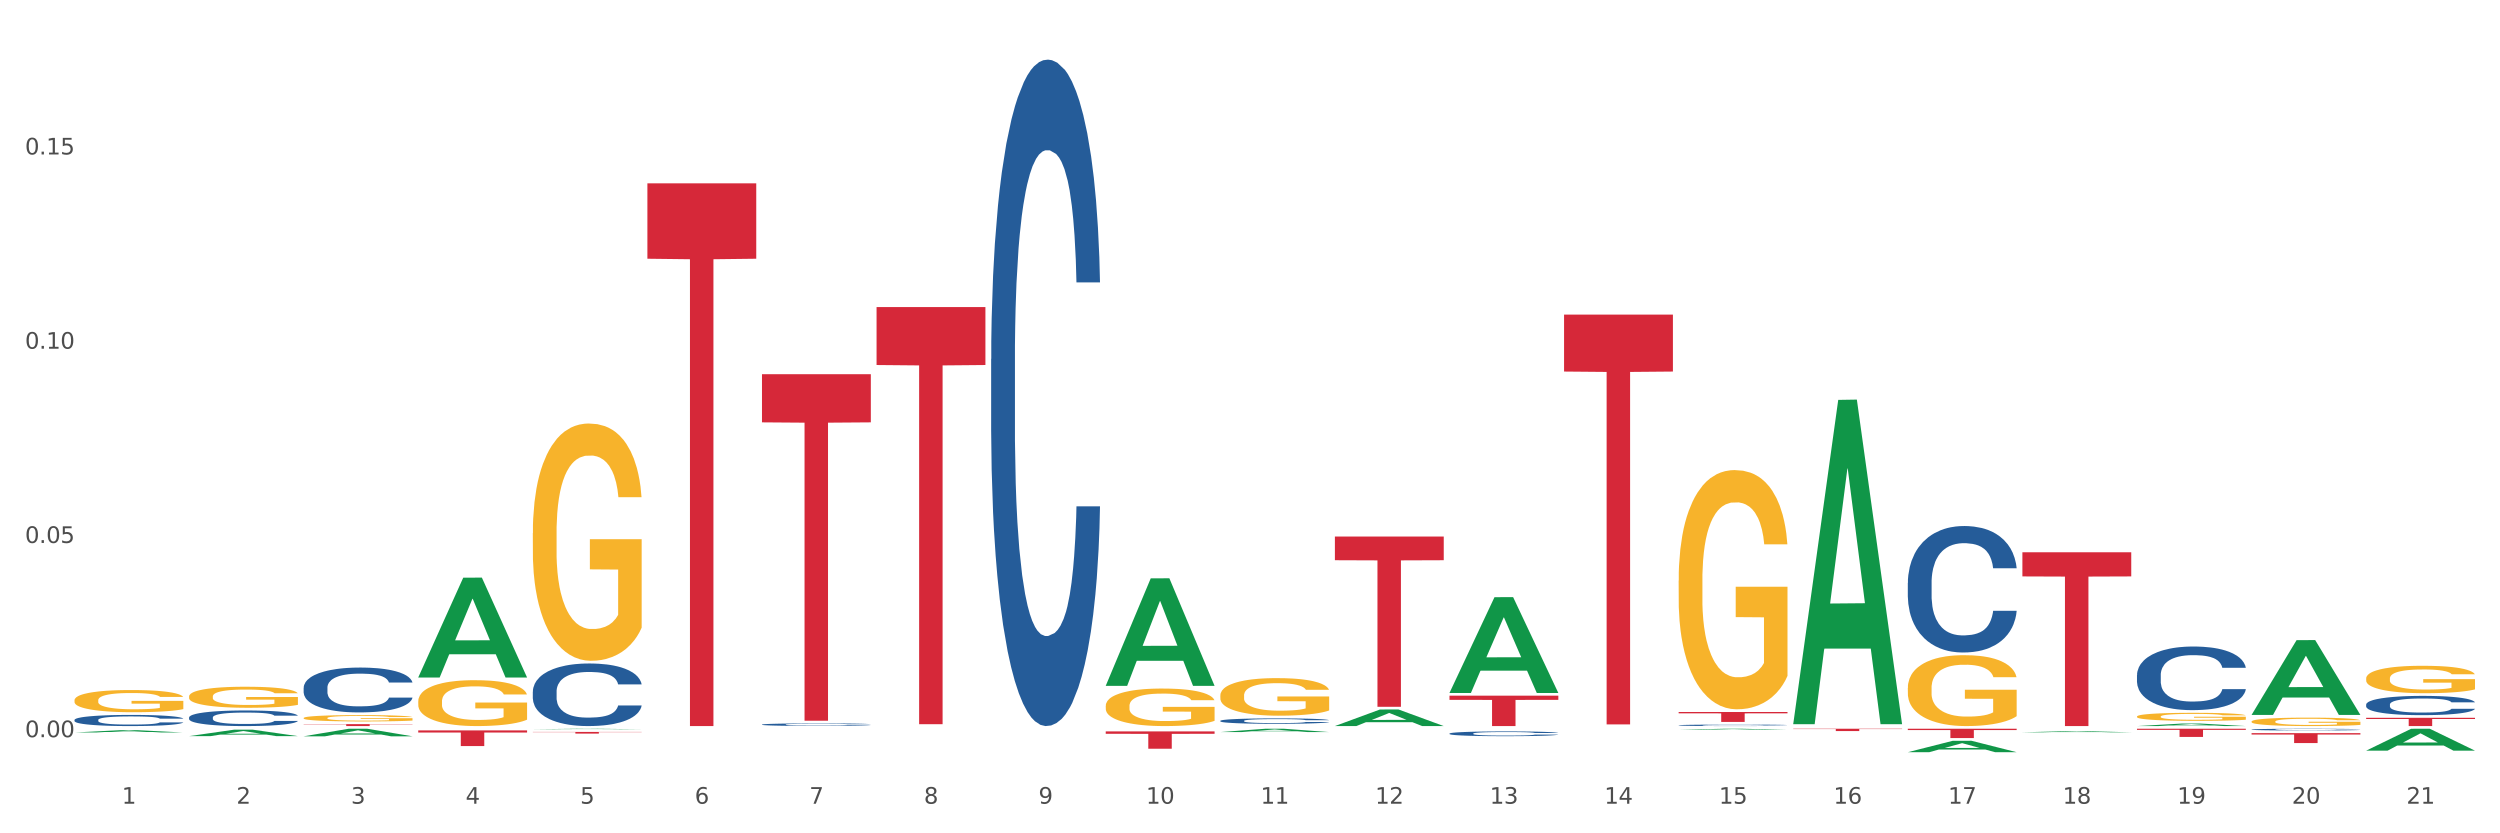<?xml version="1.0" encoding="utf-8" standalone="no"?>
<!DOCTYPE svg PUBLIC "-//W3C//DTD SVG 1.1//EN"
  "http://www.w3.org/Graphics/SVG/1.1/DTD/svg11.dtd">
<svg xmlns:xlink="http://www.w3.org/1999/xlink" width="1080pt" height="360pt" viewBox="0 0 1080 360" xmlns="http://www.w3.org/2000/svg" version="1.1">
 <rect x="0" y="0" width="1080" height="360" fill="#333333" stroke="none"/>
 <defs>
  <style type="text/css">*{stroke-linejoin: round; stroke-linecap: butt}</style>
 </defs>
 <g id="figure_1">
  <g id="patch_1">
   <path d="M 0 360 
L 1080 360 
L 1080 0 
L 0 0 
z
" style="fill: #ffffff; stroke: #ffffff; stroke-linejoin: miter"/>
  </g>
  <g id="axes_1">
   <g id="matplotlib.axis_1">
    <g id="xtick_1">
     <g id="text_1">
      <!-- 1 -->
      <g style="fill: #4d4d4d" transform="translate(52.633 347.204) scale(0.096 -0.096)">
       <defs>
        <path id="DejaVuSans-31" d="M 794 531 
L 1825 531 
L 1825 4091 
L 703 3866 
L 703 4441 
L 1819 4666 
L 2450 4666 
L 2450 531 
L 3481 531 
L 3481 0 
L 794 0 
L 794 531 
z
" transform="scale(0.016)"/>
       </defs>
       <use xlink:href="#DejaVuSans-31"/>
      </g>
     </g>
    </g>
    <g id="xtick_2">
     <g id="text_2">
      <!-- 2 -->
      <g style="fill: #4d4d4d" transform="translate(102.133 347.204) scale(0.096 -0.096)">
       <defs>
        <path id="DejaVuSans-32" d="M 1228 531 
L 3431 531 
L 3431 0 
L 469 0 
L 469 531 
Q 828 903 1448 1529 
Q 2069 2156 2228 2338 
Q 2531 2678 2651 2914 
Q 2772 3150 2772 3378 
Q 2772 3750 2511 3984 
Q 2250 4219 1831 4219 
Q 1534 4219 1204 4116 
Q 875 4013 500 3803 
L 500 4441 
Q 881 4594 1212 4672 
Q 1544 4750 1819 4750 
Q 2544 4750 2975 4387 
Q 3406 4025 3406 3419 
Q 3406 3131 3298 2873 
Q 3191 2616 2906 2266 
Q 2828 2175 2409 1742 
Q 1991 1309 1228 531 
z
" transform="scale(0.016)"/>
       </defs>
       <use xlink:href="#DejaVuSans-32"/>
      </g>
     </g>
    </g>
    <g id="xtick_3">
     <g id="text_3">
      <!-- 3 -->
      <g style="fill: #4d4d4d" transform="translate(151.633 347.204) scale(0.096 -0.096)">
       <defs>
        <path id="DejaVuSans-33" d="M 2597 2516 
Q 3050 2419 3304 2112 
Q 3559 1806 3559 1356 
Q 3559 666 3084 287 
Q 2609 -91 1734 -91 
Q 1441 -91 1130 -33 
Q 819 25 488 141 
L 488 750 
Q 750 597 1062 519 
Q 1375 441 1716 441 
Q 2309 441 2620 675 
Q 2931 909 2931 1356 
Q 2931 1769 2642 2001 
Q 2353 2234 1838 2234 
L 1294 2234 
L 1294 2753 
L 1863 2753 
Q 2328 2753 2575 2939 
Q 2822 3125 2822 3475 
Q 2822 3834 2567 4026 
Q 2313 4219 1838 4219 
Q 1578 4219 1281 4162 
Q 984 4106 628 3988 
L 628 4550 
Q 988 4650 1302 4700 
Q 1616 4750 1894 4750 
Q 2613 4750 3031 4423 
Q 3450 4097 3450 3541 
Q 3450 3153 3228 2886 
Q 3006 2619 2597 2516 
z
" transform="scale(0.016)"/>
       </defs>
       <use xlink:href="#DejaVuSans-33"/>
      </g>
     </g>
    </g>
    <g id="xtick_4">
     <g id="text_4">
      <!-- 4 -->
      <g style="fill: #4d4d4d" transform="translate(201.133 347.204) scale(0.096 -0.096)">
       <defs>
        <path id="DejaVuSans-34" d="M 2419 4116 
L 825 1625 
L 2419 1625 
L 2419 4116 
z
M 2253 4666 
L 3047 4666 
L 3047 1625 
L 3713 1625 
L 3713 1100 
L 3047 1100 
L 3047 0 
L 2419 0 
L 2419 1100 
L 313 1100 
L 313 1709 
L 2253 4666 
z
" transform="scale(0.016)"/>
       </defs>
       <use xlink:href="#DejaVuSans-34"/>
      </g>
     </g>
    </g>
    <g id="xtick_5">
     <g id="text_5">
      <!-- 5 -->
      <g style="fill: #4d4d4d" transform="translate(250.633 347.204) scale(0.096 -0.096)">
       <defs>
        <path id="DejaVuSans-35" d="M 691 4666 
L 3169 4666 
L 3169 4134 
L 1269 4134 
L 1269 2991 
Q 1406 3038 1543 3061 
Q 1681 3084 1819 3084 
Q 2600 3084 3056 2656 
Q 3513 2228 3513 1497 
Q 3513 744 3044 326 
Q 2575 -91 1722 -91 
Q 1428 -91 1123 -41 
Q 819 9 494 109 
L 494 744 
Q 775 591 1075 516 
Q 1375 441 1709 441 
Q 2250 441 2565 725 
Q 2881 1009 2881 1497 
Q 2881 1984 2565 2268 
Q 2250 2553 1709 2553 
Q 1456 2553 1204 2497 
Q 953 2441 691 2322 
L 691 4666 
z
" transform="scale(0.016)"/>
       </defs>
       <use xlink:href="#DejaVuSans-35"/>
      </g>
     </g>
    </g>
    <g id="xtick_6">
     <g id="text_6">
      <!-- 6 -->
      <g style="fill: #4d4d4d" transform="translate(300.134 347.204) scale(0.096 -0.096)">
       <defs>
        <path id="DejaVuSans-36" d="M 2113 2584 
Q 1688 2584 1439 2293 
Q 1191 2003 1191 1497 
Q 1191 994 1439 701 
Q 1688 409 2113 409 
Q 2538 409 2786 701 
Q 3034 994 3034 1497 
Q 3034 2003 2786 2293 
Q 2538 2584 2113 2584 
z
M 3366 4563 
L 3366 3988 
Q 3128 4100 2886 4159 
Q 2644 4219 2406 4219 
Q 1781 4219 1451 3797 
Q 1122 3375 1075 2522 
Q 1259 2794 1537 2939 
Q 1816 3084 2150 3084 
Q 2853 3084 3261 2657 
Q 3669 2231 3669 1497 
Q 3669 778 3244 343 
Q 2819 -91 2113 -91 
Q 1303 -91 875 529 
Q 447 1150 447 2328 
Q 447 3434 972 4092 
Q 1497 4750 2381 4750 
Q 2619 4750 2861 4703 
Q 3103 4656 3366 4563 
z
" transform="scale(0.016)"/>
       </defs>
       <use xlink:href="#DejaVuSans-36"/>
      </g>
     </g>
    </g>
    <g id="xtick_7">
     <g id="text_7">
      <!-- 7 -->
      <g style="fill: #4d4d4d" transform="translate(349.634 347.204) scale(0.096 -0.096)">
       <defs>
        <path id="DejaVuSans-37" d="M 525 4666 
L 3525 4666 
L 3525 4397 
L 1831 0 
L 1172 0 
L 2766 4134 
L 525 4134 
L 525 4666 
z
" transform="scale(0.016)"/>
       </defs>
       <use xlink:href="#DejaVuSans-37"/>
      </g>
     </g>
    </g>
    <g id="xtick_8">
     <g id="text_8">
      <!-- 8 -->
      <g style="fill: #4d4d4d" transform="translate(399.134 347.204) scale(0.096 -0.096)">
       <defs>
        <path id="DejaVuSans-38" d="M 2034 2216 
Q 1584 2216 1326 1975 
Q 1069 1734 1069 1313 
Q 1069 891 1326 650 
Q 1584 409 2034 409 
Q 2484 409 2743 651 
Q 3003 894 3003 1313 
Q 3003 1734 2745 1975 
Q 2488 2216 2034 2216 
z
M 1403 2484 
Q 997 2584 770 2862 
Q 544 3141 544 3541 
Q 544 4100 942 4425 
Q 1341 4750 2034 4750 
Q 2731 4750 3128 4425 
Q 3525 4100 3525 3541 
Q 3525 3141 3298 2862 
Q 3072 2584 2669 2484 
Q 3125 2378 3379 2068 
Q 3634 1759 3634 1313 
Q 3634 634 3220 271 
Q 2806 -91 2034 -91 
Q 1263 -91 848 271 
Q 434 634 434 1313 
Q 434 1759 690 2068 
Q 947 2378 1403 2484 
z
M 1172 3481 
Q 1172 3119 1398 2916 
Q 1625 2713 2034 2713 
Q 2441 2713 2670 2916 
Q 2900 3119 2900 3481 
Q 2900 3844 2670 4047 
Q 2441 4250 2034 4250 
Q 1625 4250 1398 4047 
Q 1172 3844 1172 3481 
z
" transform="scale(0.016)"/>
       </defs>
       <use xlink:href="#DejaVuSans-38"/>
      </g>
     </g>
    </g>
    <g id="xtick_9">
     <g id="text_9">
      <!-- 9 -->
      <g style="fill: #4d4d4d" transform="translate(448.634 347.204) scale(0.096 -0.096)">
       <defs>
        <path id="DejaVuSans-39" d="M 703 97 
L 703 672 
Q 941 559 1184 500 
Q 1428 441 1663 441 
Q 2288 441 2617 861 
Q 2947 1281 2994 2138 
Q 2813 1869 2534 1725 
Q 2256 1581 1919 1581 
Q 1219 1581 811 2004 
Q 403 2428 403 3163 
Q 403 3881 828 4315 
Q 1253 4750 1959 4750 
Q 2769 4750 3195 4129 
Q 3622 3509 3622 2328 
Q 3622 1225 3098 567 
Q 2575 -91 1691 -91 
Q 1453 -91 1209 -44 
Q 966 3 703 97 
z
M 1959 2075 
Q 2384 2075 2632 2365 
Q 2881 2656 2881 3163 
Q 2881 3666 2632 3958 
Q 2384 4250 1959 4250 
Q 1534 4250 1286 3958 
Q 1038 3666 1038 3163 
Q 1038 2656 1286 2365 
Q 1534 2075 1959 2075 
z
" transform="scale(0.016)"/>
       </defs>
       <use xlink:href="#DejaVuSans-39"/>
      </g>
     </g>
    </g>
    <g id="xtick_10">
     <g id="text_10">
      <!-- 10 -->
      <g style="fill: #4d4d4d" transform="translate(495.079 347.204) scale(0.096 -0.096)">
       <defs>
        <path id="DejaVuSans-30" d="M 2034 4250 
Q 1547 4250 1301 3770 
Q 1056 3291 1056 2328 
Q 1056 1369 1301 889 
Q 1547 409 2034 409 
Q 2525 409 2770 889 
Q 3016 1369 3016 2328 
Q 3016 3291 2770 3770 
Q 2525 4250 2034 4250 
z
M 2034 4750 
Q 2819 4750 3233 4129 
Q 3647 3509 3647 2328 
Q 3647 1150 3233 529 
Q 2819 -91 2034 -91 
Q 1250 -91 836 529 
Q 422 1150 422 2328 
Q 422 3509 836 4129 
Q 1250 4750 2034 4750 
z
" transform="scale(0.016)"/>
       </defs>
       <use xlink:href="#DejaVuSans-31"/>
       <use xlink:href="#DejaVuSans-30" transform="translate(63.623 0)"/>
      </g>
     </g>
    </g>
    <g id="xtick_11">
     <g id="text_11">
      <!-- 11 -->
      <g style="fill: #4d4d4d" transform="translate(544.58 347.204) scale(0.096 -0.096)">
       <use xlink:href="#DejaVuSans-31"/>
       <use xlink:href="#DejaVuSans-31" transform="translate(63.623 0)"/>
      </g>
     </g>
    </g>
    <g id="xtick_12">
     <g id="text_12">
      <!-- 12 -->
      <g style="fill: #4d4d4d" transform="translate(594.08 347.204) scale(0.096 -0.096)">
       <use xlink:href="#DejaVuSans-31"/>
       <use xlink:href="#DejaVuSans-32" transform="translate(63.623 0)"/>
      </g>
     </g>
    </g>
    <g id="xtick_13">
     <g id="text_13">
      <!-- 13 -->
      <g style="fill: #4d4d4d" transform="translate(643.58 347.204) scale(0.096 -0.096)">
       <use xlink:href="#DejaVuSans-31"/>
       <use xlink:href="#DejaVuSans-33" transform="translate(63.623 0)"/>
      </g>
     </g>
    </g>
    <g id="xtick_14">
     <g id="text_14">
      <!-- 14 -->
      <g style="fill: #4d4d4d" transform="translate(693.08 347.204) scale(0.096 -0.096)">
       <use xlink:href="#DejaVuSans-31"/>
       <use xlink:href="#DejaVuSans-34" transform="translate(63.623 0)"/>
      </g>
     </g>
    </g>
    <g id="xtick_15">
     <g id="text_15">
      <!-- 15 -->
      <g style="fill: #4d4d4d" transform="translate(742.58 347.204) scale(0.096 -0.096)">
       <use xlink:href="#DejaVuSans-31"/>
       <use xlink:href="#DejaVuSans-35" transform="translate(63.623 0)"/>
      </g>
     </g>
    </g>
    <g id="xtick_16">
     <g id="text_16">
      <!-- 16 -->
      <g style="fill: #4d4d4d" transform="translate(792.08 347.204) scale(0.096 -0.096)">
       <use xlink:href="#DejaVuSans-31"/>
       <use xlink:href="#DejaVuSans-36" transform="translate(63.623 0)"/>
      </g>
     </g>
    </g>
    <g id="xtick_17">
     <g id="text_17">
      <!-- 17 -->
      <g style="fill: #4d4d4d" transform="translate(841.58 347.204) scale(0.096 -0.096)">
       <use xlink:href="#DejaVuSans-31"/>
       <use xlink:href="#DejaVuSans-37" transform="translate(63.623 0)"/>
      </g>
     </g>
    </g>
    <g id="xtick_18">
     <g id="text_18">
      <!-- 18 -->
      <g style="fill: #4d4d4d" transform="translate(891.08 347.204) scale(0.096 -0.096)">
       <use xlink:href="#DejaVuSans-31"/>
       <use xlink:href="#DejaVuSans-38" transform="translate(63.623 0)"/>
      </g>
     </g>
    </g>
    <g id="xtick_19">
     <g id="text_19">
      <!-- 19 -->
      <g style="fill: #4d4d4d" transform="translate(940.58 347.204) scale(0.096 -0.096)">
       <use xlink:href="#DejaVuSans-31"/>
       <use xlink:href="#DejaVuSans-39" transform="translate(63.623 0)"/>
      </g>
     </g>
    </g>
    <g id="xtick_20">
     <g id="text_20">
      <!-- 20 -->
      <g style="fill: #4d4d4d" transform="translate(990.08 347.204) scale(0.096 -0.096)">
       <use xlink:href="#DejaVuSans-32"/>
       <use xlink:href="#DejaVuSans-30" transform="translate(63.623 0)"/>
      </g>
     </g>
    </g>
    <g id="xtick_21">
     <g id="text_21">
      <!-- 21 -->
      <g style="fill: #4d4d4d" transform="translate(1039.58 347.204) scale(0.096 -0.096)">
       <use xlink:href="#DejaVuSans-32"/>
       <use xlink:href="#DejaVuSans-31" transform="translate(63.623 0)"/>
      </g>
     </g>
    </g>
    <g id="xtick_22"/>
    <g id="xtick_23"/>
    <g id="xtick_24"/>
    <g id="xtick_25"/>
    <g id="xtick_26"/>
    <g id="xtick_27"/>
    <g id="xtick_28"/>
    <g id="xtick_29"/>
    <g id="xtick_30"/>
    <g id="xtick_31"/>
    <g id="xtick_32"/>
    <g id="xtick_33"/>
    <g id="xtick_34"/>
    <g id="xtick_35"/>
    <g id="xtick_36"/>
    <g id="xtick_37"/>
    <g id="xtick_38"/>
    <g id="xtick_39"/>
    <g id="xtick_40"/>
    <g id="xtick_41"/>
   </g>
   <g id="matplotlib.axis_2">
    <g id="ytick_1">
     <g id="text_22">
      <!-- 0.00 -->
      <g style="fill: #4d4d4d" transform="translate(10.8 318.466) scale(0.096 -0.096)">
       <defs>
        <path id="DejaVuSans-2e" d="M 684 794 
L 1344 794 
L 1344 0 
L 684 0 
L 684 794 
z
" transform="scale(0.016)"/>
       </defs>
       <use xlink:href="#DejaVuSans-30"/>
       <use xlink:href="#DejaVuSans-2e" transform="translate(63.623 0)"/>
       <use xlink:href="#DejaVuSans-30" transform="translate(95.41 0)"/>
       <use xlink:href="#DejaVuSans-30" transform="translate(159.033 0)"/>
      </g>
     </g>
    </g>
    <g id="ytick_2">
     <g id="text_23">
      <!-- 0.05 -->
      <g style="fill: #4d4d4d" transform="translate(10.8 234.554) scale(0.096 -0.096)">
       <use xlink:href="#DejaVuSans-30"/>
       <use xlink:href="#DejaVuSans-2e" transform="translate(63.623 0)"/>
       <use xlink:href="#DejaVuSans-30" transform="translate(95.41 0)"/>
       <use xlink:href="#DejaVuSans-35" transform="translate(159.033 0)"/>
      </g>
     </g>
    </g>
    <g id="ytick_3">
     <g id="text_24">
      <!-- 0.10 -->
      <g style="fill: #4d4d4d" transform="translate(10.8 150.642) scale(0.096 -0.096)">
       <use xlink:href="#DejaVuSans-30"/>
       <use xlink:href="#DejaVuSans-2e" transform="translate(63.623 0)"/>
       <use xlink:href="#DejaVuSans-31" transform="translate(95.41 0)"/>
       <use xlink:href="#DejaVuSans-30" transform="translate(159.033 0)"/>
      </g>
     </g>
    </g>
    <g id="ytick_4">
     <g id="text_25">
      <!-- 0.15 -->
      <g style="fill: #4d4d4d" transform="translate(10.8 66.729) scale(0.096 -0.096)">
       <use xlink:href="#DejaVuSans-30"/>
       <use xlink:href="#DejaVuSans-2e" transform="translate(63.623 0)"/>
       <use xlink:href="#DejaVuSans-31" transform="translate(95.41 0)"/>
       <use xlink:href="#DejaVuSans-35" transform="translate(159.033 0)"/>
      </g>
     </g>
    </g>
    <g id="ytick_5"/>
    <g id="ytick_6"/>
    <g id="ytick_7"/>
    <g id="ytick_8"/>
   </g>
   <g id="PolyCollection_1">
    <path d="M 230.175 315.034 
L 230.223 315.034 
L 249.615 314.819 
L 257.663 314.819 
L 277.2 315.035 
L 267.892 315.035 
L 263.674 314.985 
L 243.652 314.985 
L 243.507 314.985 
L 239.435 315.035 
L 230.175 315.035 
L 230.175 315.034 
L 246.173 314.955 
L 261.153 314.954 
L 253.736 314.865 
L 253.639 314.865 
L 253.542 314.865 
L 246.125 314.954 
L 246.173 314.955 
L 230.175 315.034 
z
" clip-path="url(#pe1e5378bdb)" style="fill: #109648"/>
    <path d="M 32.175 316.438 
L 32.223 316.437 
L 51.615 315.454 
L 59.663 315.453 
L 79.2 316.439 
L 69.892 316.439 
L 65.674 316.21 
L 45.652 316.21 
L 45.507 316.213 
L 41.435 316.439 
L 32.175 316.439 
L 32.175 316.438 
L 48.173 316.073 
L 63.153 316.072 
L 55.736 315.663 
L 55.639 315.661 
L 55.542 315.664 
L 48.125 316.072 
L 48.173 316.073 
L 32.175 316.438 
z
" clip-path="url(#pe1e5378bdb)" style="fill: #109648"/>
    <path d="M 81.675 318.008 
L 81.723 318.005 
L 101.115 315.22 
L 109.163 315.217 
L 128.7 318.013 
L 119.392 318.013 
L 115.174 317.362 
L 95.152 317.362 
L 95.007 317.372 
L 90.935 318.013 
L 81.675 318.013 
L 81.675 318.008 
L 97.673 316.973 
L 112.653 316.971 
L 105.236 315.813 
L 105.139 315.808 
L 105.042 315.816 
L 97.625 316.971 
L 97.673 316.973 
L 81.675 318.008 
z
" clip-path="url(#pe1e5378bdb)" style="fill: #109648"/>
    <path d="M 378.675 132.643 
L 425.7 132.643 
L 425.7 157.687 
L 407.202 157.857 
L 407.202 312.863 
L 397.062 312.863 
L 397.062 157.857 
L 378.675 157.687 
L 378.675 132.812 
L 378.675 132.643 
z
" clip-path="url(#pe1e5378bdb)" style="fill: #d62839"/>
    <path d="M 279.675 79.188 
L 326.7 79.188 
L 326.7 111.772 
L 308.202 111.992 
L 308.202 313.663 
L 298.062 313.663 
L 298.062 111.992 
L 279.675 111.772 
L 279.675 79.408 
L 279.675 79.188 
z
" clip-path="url(#pe1e5378bdb)" style="fill: #d62839"/>
    <path d="M 230.175 316.191 
L 277.2 316.191 
L 277.2 316.292 
L 258.702 316.292 
L 258.702 316.916 
L 248.562 316.916 
L 248.562 316.292 
L 230.175 316.292 
L 230.175 316.192 
L 230.175 316.191 
z
" clip-path="url(#pe1e5378bdb)" style="fill: #d62839"/>
    <path d="M 180.675 315.521 
L 227.7 315.521 
L 227.7 316.462 
L 209.202 316.468 
L 209.202 322.295 
L 199.062 322.295 
L 199.062 316.468 
L 180.675 316.462 
L 180.675 315.527 
L 180.675 315.521 
z
" clip-path="url(#pe1e5378bdb)" style="fill: #d62839"/>
    <path d="M 131.175 312.823 
L 178.2 312.823 
L 178.2 312.94 
L 159.702 312.94 
L 159.702 313.663 
L 149.562 313.663 
L 149.562 312.94 
L 131.175 312.94 
L 131.175 312.824 
L 131.175 312.823 
z
" clip-path="url(#pe1e5378bdb)" style="fill: #d62839"/>
    <path d="M 477.675 315.972 
L 524.7 315.972 
L 524.7 317.012 
L 506.202 317.019 
L 506.202 323.457 
L 496.062 323.457 
L 496.062 317.019 
L 477.675 317.012 
L 477.675 315.979 
L 477.675 315.972 
z
" clip-path="url(#pe1e5378bdb)" style="fill: #d62839"/>
    <path d="M 329.175 161.653 
L 376.2 161.653 
L 376.2 182.456 
L 357.702 182.596 
L 357.702 311.35 
L 347.562 311.35 
L 347.562 182.596 
L 329.175 182.456 
L 329.175 161.793 
L 329.175 161.653 
z
" clip-path="url(#pe1e5378bdb)" style="fill: #d62839"/>
    <path d="M 774.675 314.819 
L 821.7 314.819 
L 821.7 314.96 
L 803.202 314.961 
L 803.202 315.832 
L 793.062 315.832 
L 793.062 314.961 
L 774.675 314.96 
L 774.675 314.82 
L 774.675 314.819 
z
" clip-path="url(#pe1e5378bdb)" style="fill: #d62839"/>
    <path d="M 725.175 307.575 
L 772.2 307.575 
L 772.2 308.171 
L 753.702 308.175 
L 753.702 311.863 
L 743.562 311.863 
L 743.562 308.175 
L 725.175 308.171 
L 725.175 307.579 
L 725.175 307.575 
z
" clip-path="url(#pe1e5378bdb)" style="fill: #d62839"/>
    <path d="M 873.675 238.578 
L 920.7 238.578 
L 920.7 249.012 
L 902.202 249.083 
L 902.202 313.663 
L 892.062 313.663 
L 892.062 249.083 
L 873.675 249.012 
L 873.675 238.648 
L 873.675 238.578 
z
" clip-path="url(#pe1e5378bdb)" style="fill: #d62839"/>
    <path d="M 527.175 316.253 
L 527.223 316.251 
L 546.615 314.82 
L 554.663 314.819 
L 574.2 316.255 
L 564.892 316.255 
L 560.674 315.921 
L 540.652 315.921 
L 540.507 315.926 
L 536.435 316.255 
L 527.175 316.255 
L 527.175 316.253 
L 543.173 315.721 
L 558.153 315.72 
L 550.736 315.125 
L 550.639 315.122 
L 550.542 315.126 
L 543.125 315.72 
L 543.173 315.721 
L 527.175 316.253 
z
" clip-path="url(#pe1e5378bdb)" style="fill: #109648"/>
    <path d="M 477.675 296.207 
L 477.723 296.163 
L 497.115 249.855 
L 505.163 249.812 
L 524.7 296.294 
L 515.392 296.294 
L 511.174 285.47 
L 491.152 285.47 
L 491.007 285.644 
L 486.935 296.294 
L 477.675 296.294 
L 477.675 296.207 
L 493.673 279.01 
L 508.653 278.967 
L 501.236 259.719 
L 501.139 259.632 
L 501.042 259.763 
L 493.625 278.967 
L 493.673 279.01 
L 477.675 296.207 
z
" clip-path="url(#pe1e5378bdb)" style="fill: #109648"/>
    <path d="M 576.675 231.793 
L 623.7 231.793 
L 623.7 242.014 
L 605.202 242.083 
L 605.202 305.343 
L 595.062 305.343 
L 595.062 242.083 
L 576.675 242.014 
L 576.675 231.862 
L 576.675 231.793 
z
" clip-path="url(#pe1e5378bdb)" style="fill: #d62839"/>
    <path d="M 824.175 314.819 
L 871.2 314.819 
L 871.2 315.38 
L 852.702 315.384 
L 852.702 318.854 
L 842.562 318.854 
L 842.562 315.384 
L 824.175 315.38 
L 824.175 314.823 
L 824.175 314.819 
z
" clip-path="url(#pe1e5378bdb)" style="fill: #d62839"/>
    <path d="M 576.675 315.937 
L 576.731 315.937 
L 576.731 315.937 
L 576.842 315.936 
L 577.397 315.935 
L 578.23 315.934 
L 578.84 315.934 
L 579.451 315.934 
L 580.173 315.933 
L 581.061 315.933 
L 582.671 315.932 
L 583.67 315.932 
L 584.892 315.932 
L 587.113 315.931 
L 588.723 315.931 
L 590.388 315.931 
L 593.109 315.931 
L 594.885 315.931 
L 596.773 315.931 
L 599.049 315.931 
L 600.77 315.931 
L 604.546 315.931 
L 607.766 315.931 
L 609.32 315.931 
L 611.319 315.931 
L 612.374 315.931 
L 614.095 315.931 
L 615.872 315.932 
L 617.093 315.932 
L 618.925 315.932 
L 620.313 315.933 
L 621.59 315.933 
L 622.256 315.934 
L 622.756 315.934 
L 623.2 315.934 
L 623.644 315.935 
L 613.651 315.935 
L 613.262 315.934 
L 612.652 315.934 
L 611.763 315.934 
L 610.986 315.933 
L 609.654 315.933 
L 608.432 315.933 
L 607.155 315.933 
L 605.601 315.933 
L 604.379 315.933 
L 602.658 315.932 
L 599.271 315.932 
L 596.995 315.933 
L 595.441 315.933 
L 594.441 315.933 
L 593.553 315.933 
L 592.554 315.933 
L 591.388 315.933 
L 590.555 315.934 
L 589.722 315.934 
L 589.056 315.934 
L 588.445 315.935 
L 587.945 315.935 
L 587.557 315.935 
L 587.224 315.936 
L 586.946 315.937 
L 586.946 315.938 
L 587.057 315.939 
L 587.335 315.939 
L 587.668 315.94 
L 588.223 315.94 
L 588.723 315.941 
L 589.667 315.941 
L 590.721 315.941 
L 591.554 315.942 
L 592.387 315.942 
L 593.831 315.942 
L 595.441 315.942 
L 596.829 315.942 
L 598.716 315.943 
L 599.993 315.943 
L 601.104 315.943 
L 603.824 315.943 
L 605.767 315.943 
L 607.932 315.943 
L 609.598 315.942 
L 610.986 315.942 
L 612.541 315.942 
L 613.54 315.942 
L 613.54 315.939 
L 601.326 315.939 
L 601.326 315.937 
L 623.7 315.937 
L 623.7 315.943 
L 622.756 315.943 
L 621.701 315.943 
L 620.591 315.943 
L 618.925 315.944 
L 616.927 315.944 
L 615.15 315.944 
L 613.262 315.944 
L 611.042 315.944 
L 608.155 315.944 
L 606.378 315.945 
L 604.157 315.945 
L 601.548 315.945 
L 599.271 315.945 
L 597.051 315.944 
L 594.719 315.944 
L 592.443 315.944 
L 590.721 315.944 
L 589 315.944 
L 587.168 315.944 
L 585.725 315.943 
L 584.614 315.943 
L 583.393 315.943 
L 582.06 315.942 
L 581.061 315.942 
L 580.173 315.942 
L 579.229 315.941 
L 578.563 315.941 
L 577.896 315.94 
L 577.508 315.94 
L 577.064 315.939 
L 576.731 315.939 
L 576.675 315.937 
z
" clip-path="url(#pe1e5378bdb)" style="fill: #f7b32b"/>
    <path d="M 527.175 300.451 
L 527.231 300.436 
L 527.231 299.902 
L 527.342 299.443 
L 527.897 298.331 
L 528.73 297.412 
L 529.34 296.923 
L 529.951 296.522 
L 530.673 296.122 
L 531.561 295.707 
L 533.171 295.099 
L 534.17 294.788 
L 535.392 294.462 
L 537.613 293.987 
L 539.223 293.72 
L 540.888 293.498 
L 543.609 293.231 
L 545.385 293.112 
L 547.273 293.024 
L 549.549 292.964 
L 551.27 292.949 
L 555.046 292.994 
L 558.266 293.127 
L 559.82 293.231 
L 561.819 293.409 
L 562.874 293.528 
L 564.595 293.765 
L 566.372 294.076 
L 567.593 294.343 
L 569.425 294.847 
L 570.813 295.351 
L 572.09 295.974 
L 572.756 296.404 
L 573.256 296.804 
L 573.7 297.264 
L 574.144 297.99 
L 564.151 297.99 
L 563.762 297.471 
L 563.152 296.982 
L 562.263 296.507 
L 561.486 296.211 
L 560.154 295.84 
L 558.932 295.603 
L 557.655 295.425 
L 556.101 295.277 
L 554.879 295.203 
L 553.158 295.144 
L 549.771 295.158 
L 547.495 295.277 
L 545.941 295.425 
L 544.941 295.559 
L 544.053 295.707 
L 543.054 295.914 
L 541.888 296.226 
L 541.055 296.507 
L 540.222 296.863 
L 539.556 297.219 
L 538.945 297.634 
L 538.445 298.079 
L 538.057 298.539 
L 537.724 299.102 
L 537.446 300.036 
L 537.446 302.067 
L 537.557 302.527 
L 537.835 303.134 
L 538.168 303.594 
L 538.723 304.142 
L 539.223 304.513 
L 540.167 305.047 
L 541.221 305.492 
L 542.054 305.773 
L 542.887 306.01 
L 544.331 306.337 
L 545.941 306.603 
L 547.329 306.767 
L 549.216 306.915 
L 550.493 306.974 
L 551.604 307.004 
L 554.324 307.004 
L 556.267 306.959 
L 558.432 306.855 
L 560.098 306.722 
L 561.486 306.559 
L 563.041 306.292 
L 564.04 306.04 
L 564.04 302.942 
L 551.826 302.927 
L 551.826 300.866 
L 574.2 300.866 
L 574.2 306.915 
L 573.256 307.226 
L 572.201 307.508 
L 571.091 307.76 
L 569.425 308.071 
L 567.427 308.368 
L 565.65 308.575 
L 563.762 308.753 
L 561.542 308.916 
L 558.655 309.064 
L 556.878 309.124 
L 554.657 309.168 
L 552.048 309.183 
L 549.771 309.153 
L 547.551 309.079 
L 545.219 308.946 
L 542.943 308.753 
L 541.221 308.56 
L 539.5 308.323 
L 537.668 308.012 
L 536.225 307.715 
L 535.114 307.448 
L 533.893 307.108 
L 532.56 306.663 
L 531.561 306.262 
L 530.673 305.847 
L 529.729 305.314 
L 529.063 304.854 
L 528.396 304.276 
L 528.008 303.846 
L 527.564 303.179 
L 527.231 302.245 
L 527.175 300.451 
z
" clip-path="url(#pe1e5378bdb)" style="fill: #f7b32b"/>
    <path d="M 477.675 304.942 
L 477.731 304.927 
L 477.731 304.394 
L 477.842 303.935 
L 478.397 302.825 
L 479.23 301.907 
L 479.84 301.418 
L 480.451 301.018 
L 481.173 300.619 
L 482.061 300.204 
L 483.671 299.597 
L 484.67 299.286 
L 485.892 298.96 
L 488.113 298.487 
L 489.723 298.22 
L 491.388 297.998 
L 494.109 297.731 
L 495.885 297.613 
L 497.773 297.524 
L 500.049 297.465 
L 501.77 297.45 
L 505.546 297.495 
L 508.766 297.628 
L 510.32 297.731 
L 512.319 297.909 
L 513.374 298.028 
L 515.095 298.264 
L 516.872 298.575 
L 518.093 298.842 
L 519.925 299.345 
L 521.313 299.849 
L 522.59 300.471 
L 523.256 300.9 
L 523.756 301.3 
L 524.2 301.759 
L 524.644 302.484 
L 514.651 302.484 
L 514.262 301.966 
L 513.652 301.477 
L 512.763 301.004 
L 511.986 300.707 
L 510.654 300.337 
L 509.432 300.1 
L 508.155 299.923 
L 506.601 299.775 
L 505.379 299.701 
L 503.658 299.641 
L 500.271 299.656 
L 497.995 299.775 
L 496.441 299.923 
L 495.441 300.056 
L 494.553 300.204 
L 493.554 300.411 
L 492.388 300.722 
L 491.555 301.004 
L 490.722 301.359 
L 490.056 301.714 
L 489.445 302.129 
L 488.945 302.573 
L 488.557 303.032 
L 488.224 303.595 
L 487.946 304.527 
L 487.946 306.556 
L 488.057 307.015 
L 488.335 307.622 
L 488.668 308.081 
L 489.223 308.629 
L 489.723 308.999 
L 490.667 309.532 
L 491.721 309.976 
L 492.554 310.257 
L 493.387 310.494 
L 494.831 310.82 
L 496.441 311.087 
L 497.829 311.249 
L 499.716 311.397 
L 500.993 311.457 
L 502.104 311.486 
L 504.824 311.486 
L 506.767 311.442 
L 508.932 311.338 
L 510.598 311.205 
L 511.986 311.042 
L 513.541 310.776 
L 514.54 310.524 
L 514.54 307.429 
L 502.326 307.415 
L 502.326 305.357 
L 524.7 305.357 
L 524.7 311.397 
L 523.756 311.708 
L 522.701 311.99 
L 521.591 312.241 
L 519.925 312.552 
L 517.927 312.848 
L 516.15 313.056 
L 514.262 313.233 
L 512.042 313.396 
L 509.155 313.544 
L 507.378 313.604 
L 505.157 313.648 
L 502.548 313.663 
L 500.271 313.633 
L 498.051 313.559 
L 495.719 313.426 
L 493.443 313.233 
L 491.721 313.041 
L 490 312.804 
L 488.168 312.493 
L 486.725 312.197 
L 485.614 311.93 
L 484.393 311.59 
L 483.06 311.146 
L 482.061 310.746 
L 481.173 310.331 
L 480.229 309.798 
L 479.563 309.339 
L 478.896 308.762 
L 478.508 308.333 
L 478.064 307.666 
L 477.731 306.734 
L 477.675 304.942 
z
" clip-path="url(#pe1e5378bdb)" style="fill: #f7b32b"/>
    <path d="M 725.175 250.827 
L 725.231 250.733 
L 725.231 247.335 
L 725.342 244.409 
L 725.897 237.331 
L 726.73 231.479 
L 727.34 228.364 
L 727.951 225.816 
L 728.673 223.267 
L 729.561 220.625 
L 731.171 216.755 
L 732.17 214.773 
L 733.392 212.697 
L 735.613 209.676 
L 737.223 207.977 
L 738.888 206.562 
L 741.609 204.863 
L 743.385 204.108 
L 745.273 203.541 
L 747.549 203.164 
L 749.27 203.07 
L 753.046 203.353 
L 756.266 204.202 
L 757.82 204.863 
L 759.819 205.995 
L 760.874 206.75 
L 762.595 208.261 
L 764.372 210.243 
L 765.593 211.942 
L 767.425 215.151 
L 768.813 218.36 
L 770.09 222.324 
L 770.756 225.061 
L 771.256 227.609 
L 771.7 230.535 
L 772.144 235.16 
L 762.151 235.16 
L 761.762 231.856 
L 761.152 228.742 
L 760.263 225.721 
L 759.486 223.834 
L 758.154 221.474 
L 756.932 219.964 
L 755.655 218.831 
L 754.101 217.888 
L 752.879 217.416 
L 751.158 217.038 
L 747.771 217.133 
L 745.495 217.888 
L 743.941 218.831 
L 742.941 219.681 
L 742.053 220.625 
L 741.054 221.946 
L 739.888 223.928 
L 739.055 225.721 
L 738.222 227.987 
L 737.556 230.252 
L 736.945 232.895 
L 736.445 235.726 
L 736.057 238.652 
L 735.724 242.238 
L 735.446 248.185 
L 735.446 261.115 
L 735.557 264.041 
L 735.835 267.911 
L 736.168 270.836 
L 736.723 274.329 
L 737.223 276.688 
L 738.167 280.086 
L 739.221 282.918 
L 740.054 284.711 
L 740.887 286.221 
L 742.331 288.297 
L 743.941 289.996 
L 745.329 291.034 
L 747.216 291.978 
L 748.493 292.356 
L 749.604 292.545 
L 752.324 292.545 
L 754.267 292.261 
L 756.432 291.601 
L 758.098 290.751 
L 759.486 289.713 
L 761.041 288.014 
L 762.04 286.41 
L 762.04 266.684 
L 749.826 266.589 
L 749.826 253.47 
L 772.2 253.47 
L 772.2 291.978 
L 771.256 293.96 
L 770.201 295.754 
L 769.091 297.358 
L 767.425 299.34 
L 765.427 301.228 
L 763.65 302.549 
L 761.762 303.682 
L 759.542 304.72 
L 756.655 305.664 
L 754.878 306.041 
L 752.657 306.324 
L 750.048 306.419 
L 747.771 306.23 
L 745.551 305.758 
L 743.219 304.909 
L 740.943 303.682 
L 739.221 302.455 
L 737.5 300.945 
L 735.668 298.963 
L 734.225 297.075 
L 733.114 295.376 
L 731.893 293.205 
L 730.56 290.374 
L 729.561 287.825 
L 728.673 285.183 
L 727.729 281.785 
L 727.063 278.859 
L 726.396 275.178 
L 726.008 272.441 
L 725.564 268.194 
L 725.231 262.248 
L 725.175 250.827 
z
" clip-path="url(#pe1e5378bdb)" style="fill: #f7b32b"/>
    <path d="M 972.675 311.703 
L 972.731 311.7 
L 972.731 311.58 
L 972.842 311.477 
L 973.397 311.228 
L 974.23 311.021 
L 974.84 310.911 
L 975.451 310.822 
L 976.173 310.732 
L 977.061 310.639 
L 978.671 310.502 
L 979.67 310.432 
L 980.892 310.359 
L 983.113 310.253 
L 984.723 310.193 
L 986.388 310.143 
L 989.109 310.083 
L 990.885 310.056 
L 992.773 310.037 
L 995.049 310.023 
L 996.77 310.02 
L 1000.546 310.03 
L 1003.766 310.06 
L 1005.32 310.083 
L 1007.319 310.123 
L 1008.374 310.15 
L 1010.095 310.203 
L 1011.872 310.273 
L 1013.093 310.333 
L 1014.925 310.446 
L 1016.313 310.559 
L 1017.59 310.699 
L 1018.256 310.795 
L 1018.756 310.885 
L 1019.2 310.988 
L 1019.644 311.151 
L 1009.651 311.151 
L 1009.262 311.035 
L 1008.652 310.925 
L 1007.763 310.818 
L 1006.986 310.752 
L 1005.654 310.669 
L 1004.432 310.615 
L 1003.155 310.575 
L 1001.601 310.542 
L 1000.379 310.526 
L 998.658 310.512 
L 995.271 310.516 
L 992.995 310.542 
L 991.441 310.575 
L 990.441 310.605 
L 989.553 310.639 
L 988.554 310.685 
L 987.388 310.755 
L 986.555 310.818 
L 985.722 310.898 
L 985.056 310.978 
L 984.445 311.071 
L 983.945 311.171 
L 983.557 311.274 
L 983.224 311.401 
L 982.946 311.61 
L 982.946 312.066 
L 983.057 312.169 
L 983.335 312.305 
L 983.668 312.409 
L 984.223 312.532 
L 984.723 312.615 
L 985.667 312.735 
L 986.721 312.834 
L 987.554 312.898 
L 988.387 312.951 
L 989.831 313.024 
L 991.441 313.084 
L 992.829 313.12 
L 994.716 313.154 
L 995.993 313.167 
L 997.104 313.174 
L 999.824 313.174 
L 1001.767 313.164 
L 1003.932 313.14 
L 1005.598 313.111 
L 1006.986 313.074 
L 1008.541 313.014 
L 1009.54 312.957 
L 1009.54 312.262 
L 997.326 312.259 
L 997.326 311.796 
L 1019.7 311.796 
L 1019.7 313.154 
L 1018.756 313.224 
L 1017.701 313.287 
L 1016.591 313.343 
L 1014.925 313.413 
L 1012.927 313.48 
L 1011.15 313.526 
L 1009.262 313.566 
L 1007.042 313.603 
L 1004.155 313.636 
L 1002.378 313.649 
L 1000.157 313.659 
L 997.548 313.663 
L 995.271 313.656 
L 993.051 313.639 
L 990.719 313.61 
L 988.443 313.566 
L 986.721 313.523 
L 985 313.47 
L 983.168 313.4 
L 981.725 313.333 
L 980.614 313.274 
L 979.393 313.197 
L 978.06 313.097 
L 977.061 313.007 
L 976.173 312.914 
L 975.229 312.794 
L 974.563 312.691 
L 973.896 312.562 
L 973.508 312.465 
L 973.064 312.315 
L 972.731 312.106 
L 972.675 311.703 
z
" clip-path="url(#pe1e5378bdb)" style="fill: #f7b32b"/>
    <path d="M 923.175 309.542 
L 923.231 309.539 
L 923.231 309.424 
L 923.342 309.326 
L 923.897 309.088 
L 924.73 308.892 
L 925.34 308.787 
L 925.951 308.701 
L 926.673 308.616 
L 927.561 308.527 
L 929.171 308.397 
L 930.17 308.33 
L 931.392 308.26 
L 933.613 308.159 
L 935.223 308.102 
L 936.888 308.054 
L 939.609 307.997 
L 941.385 307.972 
L 943.273 307.953 
L 945.549 307.94 
L 947.27 307.937 
L 951.046 307.946 
L 954.266 307.975 
L 955.82 307.997 
L 957.819 308.035 
L 958.874 308.061 
L 960.595 308.111 
L 962.372 308.178 
L 963.593 308.235 
L 965.425 308.343 
L 966.813 308.451 
L 968.09 308.584 
L 968.756 308.676 
L 969.256 308.762 
L 969.7 308.86 
L 970.144 309.015 
L 960.151 309.015 
L 959.762 308.904 
L 959.152 308.8 
L 958.263 308.698 
L 957.486 308.635 
L 956.154 308.555 
L 954.932 308.505 
L 953.655 308.467 
L 952.101 308.435 
L 950.879 308.419 
L 949.158 308.406 
L 945.771 308.41 
L 943.495 308.435 
L 941.941 308.467 
L 940.941 308.495 
L 940.053 308.527 
L 939.054 308.571 
L 937.888 308.638 
L 937.055 308.698 
L 936.222 308.774 
L 935.556 308.85 
L 934.945 308.939 
L 934.445 309.034 
L 934.057 309.133 
L 933.724 309.253 
L 933.446 309.453 
L 933.446 309.887 
L 933.557 309.986 
L 933.835 310.116 
L 934.168 310.214 
L 934.723 310.331 
L 935.223 310.411 
L 936.167 310.525 
L 937.221 310.62 
L 938.054 310.68 
L 938.887 310.731 
L 940.331 310.801 
L 941.941 310.858 
L 943.329 310.893 
L 945.216 310.925 
L 946.493 310.937 
L 947.604 310.944 
L 950.324 310.944 
L 952.267 310.934 
L 954.432 310.912 
L 956.098 310.883 
L 957.486 310.848 
L 959.041 310.791 
L 960.04 310.737 
L 960.04 310.075 
L 947.826 310.071 
L 947.826 309.631 
L 970.2 309.631 
L 970.2 310.925 
L 969.256 310.991 
L 968.201 311.051 
L 967.091 311.105 
L 965.425 311.172 
L 963.427 311.235 
L 961.65 311.28 
L 959.762 311.318 
L 957.542 311.353 
L 954.655 311.384 
L 952.878 311.397 
L 950.657 311.407 
L 948.048 311.41 
L 945.771 311.403 
L 943.551 311.388 
L 941.219 311.359 
L 938.943 311.318 
L 937.221 311.277 
L 935.5 311.226 
L 933.668 311.159 
L 932.225 311.096 
L 931.114 311.039 
L 929.893 310.966 
L 928.56 310.871 
L 927.561 310.785 
L 926.673 310.696 
L 925.729 310.582 
L 925.063 310.484 
L 924.396 310.36 
L 924.008 310.268 
L 923.564 310.125 
L 923.231 309.925 
L 923.175 309.542 
z
" clip-path="url(#pe1e5378bdb)" style="fill: #f7b32b"/>
    <path d="M 824.175 297.189 
L 824.231 297.161 
L 824.231 296.154 
L 824.342 295.287 
L 824.897 293.189 
L 825.73 291.455 
L 826.34 290.532 
L 826.951 289.777 
L 827.673 289.022 
L 828.561 288.239 
L 830.171 287.092 
L 831.17 286.505 
L 832.392 285.89 
L 834.613 284.995 
L 836.223 284.491 
L 837.888 284.072 
L 840.609 283.568 
L 842.385 283.344 
L 844.273 283.177 
L 846.549 283.065 
L 848.27 283.037 
L 852.046 283.121 
L 855.266 283.372 
L 856.82 283.568 
L 858.819 283.904 
L 859.874 284.128 
L 861.595 284.575 
L 863.372 285.162 
L 864.593 285.666 
L 866.425 286.617 
L 867.813 287.568 
L 869.09 288.742 
L 869.756 289.554 
L 870.256 290.309 
L 870.7 291.176 
L 871.144 292.546 
L 861.151 292.546 
L 860.762 291.567 
L 860.152 290.644 
L 859.263 289.749 
L 858.486 289.19 
L 857.154 288.491 
L 855.932 288.043 
L 854.655 287.708 
L 853.101 287.428 
L 851.879 287.288 
L 850.158 287.176 
L 846.771 287.204 
L 844.495 287.428 
L 842.941 287.708 
L 841.941 287.959 
L 841.053 288.239 
L 840.054 288.631 
L 838.888 289.218 
L 838.055 289.749 
L 837.222 290.421 
L 836.556 291.092 
L 835.945 291.875 
L 835.445 292.714 
L 835.057 293.581 
L 834.724 294.644 
L 834.446 296.406 
L 834.446 300.238 
L 834.557 301.105 
L 834.835 302.251 
L 835.168 303.118 
L 835.723 304.153 
L 836.223 304.853 
L 837.167 305.859 
L 838.221 306.698 
L 839.054 307.23 
L 839.887 307.677 
L 841.331 308.293 
L 842.941 308.796 
L 844.329 309.104 
L 846.216 309.384 
L 847.493 309.495 
L 848.604 309.551 
L 851.324 309.551 
L 853.267 309.467 
L 855.432 309.272 
L 857.098 309.02 
L 858.486 308.712 
L 860.041 308.209 
L 861.04 307.733 
L 861.04 301.888 
L 848.826 301.86 
L 848.826 297.972 
L 871.2 297.972 
L 871.2 309.384 
L 870.256 309.971 
L 869.201 310.502 
L 868.091 310.978 
L 866.425 311.565 
L 864.427 312.124 
L 862.65 312.516 
L 860.762 312.852 
L 858.542 313.159 
L 855.655 313.439 
L 853.878 313.551 
L 851.657 313.635 
L 849.048 313.663 
L 846.771 313.607 
L 844.551 313.467 
L 842.219 313.215 
L 839.943 312.852 
L 838.221 312.488 
L 836.5 312.041 
L 834.668 311.453 
L 833.225 310.894 
L 832.114 310.39 
L 830.893 309.747 
L 829.56 308.908 
L 828.561 308.153 
L 827.673 307.37 
L 826.729 306.363 
L 826.063 305.496 
L 825.396 304.405 
L 825.008 303.594 
L 824.564 302.335 
L 824.231 300.573 
L 824.175 297.189 
z
" clip-path="url(#pe1e5378bdb)" style="fill: #f7b32b"/>
    <path d="M 230.175 230.324 
L 230.231 230.23 
L 230.231 226.86 
L 230.342 223.958 
L 230.897 216.936 
L 231.73 211.132 
L 232.34 208.042 
L 232.951 205.514 
L 233.673 202.986 
L 234.561 200.365 
L 236.171 196.526 
L 237.17 194.56 
L 238.392 192.501 
L 240.613 189.505 
L 242.223 187.82 
L 243.888 186.415 
L 246.609 184.73 
L 248.385 183.981 
L 250.273 183.419 
L 252.549 183.045 
L 254.27 182.951 
L 258.046 183.232 
L 261.266 184.075 
L 262.82 184.73 
L 264.819 185.854 
L 265.874 186.603 
L 267.595 188.1 
L 269.372 190.067 
L 270.593 191.752 
L 272.425 194.935 
L 273.813 198.118 
L 275.09 202.05 
L 275.756 204.765 
L 276.256 207.293 
L 276.7 210.195 
L 277.144 214.783 
L 267.151 214.783 
L 266.762 211.506 
L 266.152 208.416 
L 265.263 205.421 
L 264.486 203.548 
L 263.154 201.208 
L 261.932 199.71 
L 260.655 198.586 
L 259.101 197.65 
L 257.879 197.182 
L 256.158 196.807 
L 252.771 196.901 
L 250.495 197.65 
L 248.941 198.586 
L 247.941 199.429 
L 247.053 200.365 
L 246.054 201.676 
L 244.888 203.642 
L 244.055 205.421 
L 243.222 207.668 
L 242.556 209.914 
L 241.945 212.536 
L 241.445 215.345 
L 241.057 218.247 
L 240.724 221.804 
L 240.446 227.703 
L 240.446 240.529 
L 240.557 243.431 
L 240.835 247.27 
L 241.168 250.172 
L 241.723 253.636 
L 242.223 255.977 
L 243.167 259.347 
L 244.221 262.156 
L 245.054 263.934 
L 245.887 265.432 
L 247.331 267.492 
L 248.941 269.177 
L 250.329 270.207 
L 252.216 271.143 
L 253.493 271.518 
L 254.604 271.705 
L 257.324 271.705 
L 259.267 271.424 
L 261.432 270.769 
L 263.098 269.926 
L 264.486 268.896 
L 266.041 267.211 
L 267.04 265.62 
L 267.04 246.053 
L 254.826 245.959 
L 254.826 232.946 
L 277.2 232.946 
L 277.2 271.143 
L 276.256 273.109 
L 275.201 274.888 
L 274.091 276.48 
L 272.425 278.446 
L 270.427 280.318 
L 268.65 281.629 
L 266.762 282.753 
L 264.542 283.782 
L 261.655 284.719 
L 259.878 285.093 
L 257.657 285.374 
L 255.048 285.468 
L 252.771 285.28 
L 250.551 284.812 
L 248.219 283.97 
L 245.943 282.753 
L 244.221 281.535 
L 242.5 280.038 
L 240.668 278.071 
L 239.225 276.199 
L 238.114 274.514 
L 236.893 272.36 
L 235.56 269.552 
L 234.561 267.024 
L 233.673 264.403 
L 232.729 261.032 
L 232.063 258.13 
L 231.396 254.479 
L 231.008 251.764 
L 230.564 247.551 
L 230.231 241.652 
L 230.175 230.324 
z
" clip-path="url(#pe1e5378bdb)" style="fill: #f7b32b"/>
    <path d="M 1022.175 310.102 
L 1069.2 310.102 
L 1069.2 310.597 
L 1050.702 310.6 
L 1050.702 313.663 
L 1040.562 313.663 
L 1040.562 310.6 
L 1022.175 310.597 
L 1022.175 310.106 
L 1022.175 310.102 
z
" clip-path="url(#pe1e5378bdb)" style="fill: #d62839"/>
    <path d="M 972.675 316.724 
L 1019.7 316.724 
L 1019.7 317.317 
L 1001.202 317.321 
L 1001.202 320.995 
L 991.062 320.995 
L 991.062 317.321 
L 972.675 317.317 
L 972.675 316.728 
L 972.675 316.724 
z
" clip-path="url(#pe1e5378bdb)" style="fill: #d62839"/>
    <path d="M 923.175 314.819 
L 970.2 314.819 
L 970.2 315.31 
L 951.702 315.313 
L 951.702 318.351 
L 941.562 318.351 
L 941.562 315.313 
L 923.175 315.31 
L 923.175 314.822 
L 923.175 314.819 
z
" clip-path="url(#pe1e5378bdb)" style="fill: #d62839"/>
    <path d="M 81.675 300.871 
L 81.731 300.863 
L 81.731 300.564 
L 81.842 300.306 
L 82.397 299.683 
L 83.23 299.168 
L 83.84 298.894 
L 84.451 298.67 
L 85.173 298.446 
L 86.061 298.213 
L 87.671 297.873 
L 88.67 297.698 
L 89.892 297.516 
L 92.113 297.25 
L 93.723 297.101 
L 95.388 296.976 
L 98.109 296.826 
L 99.885 296.76 
L 101.773 296.71 
L 104.049 296.677 
L 105.77 296.669 
L 109.546 296.694 
L 112.766 296.768 
L 114.32 296.826 
L 116.319 296.926 
L 117.374 296.993 
L 119.095 297.125 
L 120.872 297.3 
L 122.093 297.449 
L 123.925 297.732 
L 125.313 298.014 
L 126.59 298.363 
L 127.256 298.604 
L 127.756 298.828 
L 128.2 299.085 
L 128.644 299.492 
L 118.651 299.492 
L 118.262 299.202 
L 117.652 298.928 
L 116.763 298.662 
L 115.986 298.496 
L 114.654 298.288 
L 113.432 298.155 
L 112.155 298.056 
L 110.601 297.973 
L 109.379 297.931 
L 107.658 297.898 
L 104.271 297.906 
L 101.995 297.973 
L 100.441 298.056 
L 99.441 298.13 
L 98.553 298.213 
L 97.554 298.33 
L 96.388 298.504 
L 95.555 298.662 
L 94.722 298.861 
L 94.056 299.06 
L 93.445 299.293 
L 92.945 299.542 
L 92.557 299.8 
L 92.224 300.115 
L 91.946 300.638 
L 91.946 301.776 
L 92.057 302.034 
L 92.335 302.374 
L 92.668 302.632 
L 93.223 302.939 
L 93.723 303.146 
L 94.667 303.445 
L 95.721 303.695 
L 96.554 303.852 
L 97.387 303.985 
L 98.831 304.168 
L 100.441 304.317 
L 101.829 304.409 
L 103.716 304.492 
L 104.993 304.525 
L 106.104 304.542 
L 108.824 304.542 
L 110.767 304.517 
L 112.932 304.459 
L 114.598 304.384 
L 115.986 304.293 
L 117.541 304.143 
L 118.54 304.002 
L 118.54 302.266 
L 106.326 302.258 
L 106.326 301.103 
L 128.7 301.103 
L 128.7 304.492 
L 127.756 304.666 
L 126.701 304.824 
L 125.591 304.965 
L 123.925 305.14 
L 121.927 305.306 
L 120.15 305.422 
L 118.262 305.522 
L 116.042 305.613 
L 113.155 305.696 
L 111.378 305.729 
L 109.157 305.754 
L 106.548 305.762 
L 104.271 305.746 
L 102.051 305.704 
L 99.719 305.63 
L 97.443 305.522 
L 95.721 305.414 
L 94 305.281 
L 92.168 305.106 
L 90.725 304.94 
L 89.614 304.791 
L 88.393 304.6 
L 87.06 304.351 
L 86.061 304.126 
L 85.173 303.894 
L 84.229 303.595 
L 83.563 303.337 
L 82.896 303.014 
L 82.508 302.773 
L 82.064 302.399 
L 81.731 301.876 
L 81.675 300.871 
z
" clip-path="url(#pe1e5378bdb)" style="fill: #f7b32b"/>
    <path d="M 131.175 310.19 
L 131.231 310.188 
L 131.231 310.097 
L 131.342 310.02 
L 131.897 309.832 
L 132.73 309.676 
L 133.34 309.593 
L 133.951 309.526 
L 134.673 309.458 
L 135.561 309.388 
L 137.171 309.285 
L 138.17 309.232 
L 139.392 309.177 
L 141.613 309.097 
L 143.223 309.052 
L 144.888 309.014 
L 147.609 308.969 
L 149.385 308.949 
L 151.273 308.934 
L 153.549 308.924 
L 155.27 308.922 
L 159.046 308.929 
L 162.266 308.952 
L 163.82 308.969 
L 165.819 308.999 
L 166.874 309.019 
L 168.595 309.059 
L 170.372 309.112 
L 171.593 309.157 
L 173.425 309.242 
L 174.813 309.328 
L 176.09 309.433 
L 176.756 309.506 
L 177.256 309.573 
L 177.7 309.651 
L 178.144 309.774 
L 168.151 309.774 
L 167.762 309.686 
L 167.152 309.603 
L 166.263 309.523 
L 165.486 309.473 
L 164.154 309.41 
L 162.932 309.37 
L 161.655 309.34 
L 160.101 309.315 
L 158.879 309.303 
L 157.158 309.293 
L 153.771 309.295 
L 151.495 309.315 
L 149.941 309.34 
L 148.941 309.363 
L 148.053 309.388 
L 147.054 309.423 
L 145.888 309.476 
L 145.055 309.523 
L 144.222 309.583 
L 143.556 309.644 
L 142.945 309.714 
L 142.445 309.789 
L 142.057 309.867 
L 141.724 309.962 
L 141.446 310.12 
L 141.446 310.463 
L 141.557 310.541 
L 141.835 310.644 
L 142.168 310.722 
L 142.723 310.814 
L 143.223 310.877 
L 144.167 310.967 
L 145.221 311.042 
L 146.054 311.09 
L 146.887 311.13 
L 148.331 311.185 
L 149.941 311.23 
L 151.329 311.258 
L 153.216 311.283 
L 154.493 311.293 
L 155.604 311.298 
L 158.324 311.298 
L 160.267 311.291 
L 162.432 311.273 
L 164.098 311.25 
L 165.486 311.223 
L 167.041 311.178 
L 168.04 311.135 
L 168.04 310.611 
L 155.826 310.609 
L 155.826 310.26 
L 178.2 310.26 
L 178.2 311.283 
L 177.256 311.336 
L 176.201 311.383 
L 175.091 311.426 
L 173.425 311.479 
L 171.427 311.529 
L 169.65 311.564 
L 167.762 311.594 
L 165.542 311.621 
L 162.655 311.647 
L 160.878 311.657 
L 158.657 311.664 
L 156.048 311.667 
L 153.771 311.662 
L 151.551 311.649 
L 149.219 311.626 
L 146.943 311.594 
L 145.221 311.561 
L 143.5 311.521 
L 141.668 311.469 
L 140.225 311.418 
L 139.114 311.373 
L 137.893 311.316 
L 136.56 311.24 
L 135.561 311.173 
L 134.673 311.103 
L 133.729 311.012 
L 133.063 310.935 
L 132.396 310.837 
L 132.008 310.764 
L 131.564 310.651 
L 131.231 310.493 
L 131.175 310.19 
z
" clip-path="url(#pe1e5378bdb)" style="fill: #f7b32b"/>
    <path d="M 180.675 303.001 
L 180.731 302.983 
L 180.731 302.331 
L 180.842 301.77 
L 181.397 300.413 
L 182.23 299.29 
L 182.84 298.693 
L 183.451 298.204 
L 184.173 297.716 
L 185.061 297.209 
L 186.671 296.467 
L 187.67 296.086 
L 188.892 295.688 
L 191.113 295.109 
L 192.723 294.783 
L 194.388 294.512 
L 197.109 294.186 
L 198.885 294.041 
L 200.773 293.932 
L 203.049 293.86 
L 204.77 293.842 
L 208.546 293.896 
L 211.766 294.059 
L 213.32 294.186 
L 215.319 294.403 
L 216.374 294.548 
L 218.095 294.838 
L 219.872 295.218 
L 221.093 295.543 
L 222.925 296.159 
L 224.313 296.774 
L 225.59 297.535 
L 226.256 298.06 
L 226.756 298.548 
L 227.2 299.109 
L 227.644 299.996 
L 217.651 299.996 
L 217.262 299.363 
L 216.652 298.765 
L 215.763 298.186 
L 214.986 297.824 
L 213.654 297.372 
L 212.432 297.082 
L 211.155 296.865 
L 209.601 296.684 
L 208.379 296.593 
L 206.658 296.521 
L 203.271 296.539 
L 200.995 296.684 
L 199.441 296.865 
L 198.441 297.028 
L 197.553 297.209 
L 196.554 297.462 
L 195.388 297.842 
L 194.555 298.186 
L 193.722 298.621 
L 193.056 299.055 
L 192.445 299.562 
L 191.945 300.105 
L 191.557 300.666 
L 191.224 301.354 
L 190.946 302.494 
L 190.946 304.974 
L 191.057 305.535 
L 191.335 306.277 
L 191.668 306.839 
L 192.223 307.508 
L 192.723 307.961 
L 193.667 308.613 
L 194.721 309.156 
L 195.554 309.499 
L 196.387 309.789 
L 197.831 310.187 
L 199.441 310.513 
L 200.829 310.712 
L 202.716 310.893 
L 203.993 310.966 
L 205.104 311.002 
L 207.824 311.002 
L 209.767 310.948 
L 211.932 310.821 
L 213.598 310.658 
L 214.986 310.459 
L 216.541 310.133 
L 217.54 309.825 
L 217.54 306.042 
L 205.326 306.024 
L 205.326 303.508 
L 227.7 303.508 
L 227.7 310.893 
L 226.756 311.273 
L 225.701 311.617 
L 224.591 311.925 
L 222.925 312.305 
L 220.927 312.667 
L 219.15 312.921 
L 217.262 313.138 
L 215.042 313.337 
L 212.155 313.518 
L 210.378 313.59 
L 208.157 313.645 
L 205.548 313.663 
L 203.271 313.627 
L 201.051 313.536 
L 198.719 313.373 
L 196.443 313.138 
L 194.721 312.903 
L 193 312.613 
L 191.168 312.233 
L 189.725 311.871 
L 188.614 311.545 
L 187.393 311.129 
L 186.06 310.586 
L 185.061 310.097 
L 184.173 309.59 
L 183.229 308.938 
L 182.563 308.377 
L 181.896 307.671 
L 181.508 307.146 
L 181.064 306.332 
L 180.731 305.191 
L 180.675 303.001 
z
" clip-path="url(#pe1e5378bdb)" style="fill: #f7b32b"/>
    <path d="M 32.175 302.527 
L 32.231 302.518 
L 32.231 302.203 
L 32.342 301.931 
L 32.897 301.275 
L 33.73 300.732 
L 34.34 300.443 
L 34.951 300.206 
L 35.673 299.97 
L 36.561 299.725 
L 38.171 299.365 
L 39.17 299.182 
L 40.392 298.989 
L 42.613 298.709 
L 44.223 298.551 
L 45.888 298.42 
L 48.609 298.262 
L 50.385 298.192 
L 52.273 298.139 
L 54.549 298.104 
L 56.27 298.096 
L 60.046 298.122 
L 63.266 298.201 
L 64.82 298.262 
L 66.819 298.367 
L 67.874 298.437 
L 69.595 298.577 
L 71.372 298.761 
L 72.593 298.919 
L 74.425 299.217 
L 75.813 299.514 
L 77.09 299.882 
L 77.756 300.136 
L 78.256 300.373 
L 78.7 300.644 
L 79.144 301.073 
L 69.151 301.073 
L 68.762 300.767 
L 68.152 300.478 
L 67.263 300.197 
L 66.486 300.022 
L 65.154 299.803 
L 63.932 299.663 
L 62.655 299.558 
L 61.101 299.471 
L 59.879 299.427 
L 58.158 299.392 
L 54.771 299.401 
L 52.495 299.471 
L 50.941 299.558 
L 49.941 299.637 
L 49.053 299.725 
L 48.054 299.847 
L 46.888 300.031 
L 46.055 300.197 
L 45.222 300.408 
L 44.556 300.618 
L 43.945 300.863 
L 43.445 301.126 
L 43.057 301.397 
L 42.724 301.73 
L 42.446 302.282 
L 42.446 303.481 
L 42.557 303.753 
L 42.835 304.112 
L 43.168 304.383 
L 43.723 304.707 
L 44.223 304.926 
L 45.167 305.241 
L 46.221 305.504 
L 47.054 305.671 
L 47.887 305.811 
L 49.331 306.003 
L 50.941 306.161 
L 52.329 306.257 
L 54.216 306.345 
L 55.493 306.38 
L 56.604 306.397 
L 59.324 306.397 
L 61.267 306.371 
L 63.432 306.31 
L 65.098 306.231 
L 66.486 306.135 
L 68.041 305.977 
L 69.04 305.828 
L 69.04 303.998 
L 56.826 303.989 
L 56.826 302.772 
L 79.2 302.772 
L 79.2 306.345 
L 78.256 306.529 
L 77.201 306.695 
L 76.091 306.844 
L 74.425 307.028 
L 72.427 307.203 
L 70.65 307.326 
L 68.762 307.431 
L 66.542 307.527 
L 63.655 307.615 
L 61.878 307.65 
L 59.657 307.676 
L 57.048 307.685 
L 54.771 307.667 
L 52.551 307.623 
L 50.219 307.545 
L 47.943 307.431 
L 46.221 307.317 
L 44.5 307.177 
L 42.668 306.993 
L 41.225 306.818 
L 40.114 306.66 
L 38.893 306.459 
L 37.56 306.196 
L 36.561 305.96 
L 35.673 305.714 
L 34.729 305.399 
L 34.063 305.128 
L 33.396 304.786 
L 33.008 304.532 
L 32.564 304.138 
L 32.231 303.586 
L 32.175 302.527 
z
" clip-path="url(#pe1e5378bdb)" style="fill: #f7b32b"/>
    <path d="M 1022.175 293.092 
L 1022.231 293.081 
L 1022.231 292.692 
L 1022.342 292.356 
L 1022.897 291.545 
L 1023.73 290.874 
L 1024.34 290.517 
L 1024.951 290.224 
L 1025.673 289.932 
L 1026.561 289.629 
L 1028.171 289.186 
L 1029.17 288.958 
L 1030.392 288.72 
L 1032.613 288.374 
L 1034.223 288.179 
L 1035.888 288.017 
L 1038.609 287.822 
L 1040.385 287.735 
L 1042.273 287.671 
L 1044.549 287.627 
L 1046.27 287.616 
L 1050.046 287.649 
L 1053.266 287.746 
L 1054.82 287.822 
L 1056.819 287.952 
L 1057.874 288.038 
L 1059.595 288.212 
L 1061.372 288.439 
L 1062.593 288.634 
L 1064.425 289.002 
L 1065.813 289.369 
L 1067.09 289.824 
L 1067.756 290.138 
L 1068.256 290.43 
L 1068.7 290.765 
L 1069.144 291.296 
L 1059.151 291.296 
L 1058.762 290.917 
L 1058.152 290.56 
L 1057.263 290.214 
L 1056.486 289.997 
L 1055.154 289.727 
L 1053.932 289.553 
L 1052.655 289.424 
L 1051.101 289.315 
L 1049.879 289.261 
L 1048.158 289.218 
L 1044.771 289.229 
L 1042.495 289.315 
L 1040.941 289.424 
L 1039.941 289.521 
L 1039.053 289.629 
L 1038.054 289.781 
L 1036.888 290.008 
L 1036.055 290.214 
L 1035.222 290.473 
L 1034.556 290.733 
L 1033.945 291.036 
L 1033.445 291.361 
L 1033.057 291.696 
L 1032.724 292.107 
L 1032.446 292.789 
L 1032.446 294.271 
L 1032.557 294.607 
L 1032.835 295.051 
L 1033.168 295.386 
L 1033.723 295.786 
L 1034.223 296.057 
L 1035.167 296.446 
L 1036.221 296.771 
L 1037.054 296.977 
L 1037.887 297.15 
L 1039.331 297.388 
L 1040.941 297.583 
L 1042.329 297.702 
L 1044.216 297.81 
L 1045.493 297.853 
L 1046.604 297.875 
L 1049.324 297.875 
L 1051.267 297.842 
L 1053.432 297.767 
L 1055.098 297.669 
L 1056.486 297.55 
L 1058.041 297.355 
L 1059.04 297.172 
L 1059.04 294.91 
L 1046.826 294.899 
L 1046.826 293.395 
L 1069.2 293.395 
L 1069.2 297.81 
L 1068.256 298.037 
L 1067.201 298.243 
L 1066.091 298.427 
L 1064.425 298.654 
L 1062.427 298.87 
L 1060.65 299.022 
L 1058.762 299.152 
L 1056.542 299.271 
L 1053.655 299.379 
L 1051.878 299.422 
L 1049.657 299.455 
L 1047.048 299.466 
L 1044.771 299.444 
L 1042.551 299.39 
L 1040.219 299.292 
L 1037.943 299.152 
L 1036.221 299.011 
L 1034.5 298.838 
L 1032.668 298.611 
L 1031.225 298.394 
L 1030.114 298.2 
L 1028.893 297.951 
L 1027.56 297.626 
L 1026.561 297.334 
L 1025.673 297.031 
L 1024.729 296.641 
L 1024.063 296.306 
L 1023.396 295.884 
L 1023.008 295.57 
L 1022.564 295.083 
L 1022.231 294.401 
L 1022.175 293.092 
z
" clip-path="url(#pe1e5378bdb)" style="fill: #f7b32b"/>
    <path d="M 824.175 324.94 
L 824.223 324.936 
L 843.615 320.015 
L 851.663 320.011 
L 871.2 324.95 
L 861.892 324.95 
L 857.674 323.799 
L 837.652 323.799 
L 837.507 323.818 
L 833.435 324.95 
L 824.175 324.95 
L 824.175 324.94 
L 840.173 323.113 
L 855.153 323.108 
L 847.736 321.063 
L 847.639 321.054 
L 847.542 321.068 
L 840.125 323.108 
L 840.173 323.113 
L 824.175 324.94 
z
" clip-path="url(#pe1e5378bdb)" style="fill: #109648"/>
    <path d="M 1022.175 324.269 
L 1022.223 324.26 
L 1041.615 314.828 
L 1049.663 314.819 
L 1069.2 324.287 
L 1059.892 324.287 
L 1055.674 322.082 
L 1035.652 322.082 
L 1035.507 322.118 
L 1031.435 324.287 
L 1022.175 324.287 
L 1022.175 324.269 
L 1038.173 320.766 
L 1053.153 320.757 
L 1045.736 316.837 
L 1045.639 316.819 
L 1045.542 316.846 
L 1038.125 320.757 
L 1038.173 320.766 
L 1022.175 324.269 
z
" clip-path="url(#pe1e5378bdb)" style="fill: #109648"/>
    <path d="M 32.175 311.007 
L 32.231 311.003 
L 32.231 310.88 
L 32.397 310.712 
L 33.009 310.404 
L 33.787 310.171 
L 35.121 309.898 
L 35.844 309.783 
L 36.789 309.656 
L 38.734 309.449 
L 40.957 309.272 
L 42.514 309.176 
L 43.681 309.114 
L 46.294 309.004 
L 47.794 308.955 
L 49.351 308.916 
L 50.685 308.889 
L 52.908 308.859 
L 54.687 308.845 
L 56.744 308.841 
L 58.467 308.845 
L 60.746 308.863 
L 64.081 308.916 
L 65.359 308.947 
L 67.082 308.999 
L 68.861 309.07 
L 70.306 309.14 
L 71.974 309.242 
L 73.697 309.374 
L 75.365 309.541 
L 76.532 309.695 
L 77.477 309.858 
L 78.311 310.056 
L 78.922 310.272 
L 79.2 310.453 
L 69.028 310.453 
L 68.75 310.29 
L 68.194 310.114 
L 67.638 309.995 
L 67.027 309.898 
L 66.082 309.788 
L 65.248 309.717 
L 63.859 309.634 
L 62.58 309.581 
L 61.524 309.55 
L 60.245 309.523 
L 57.522 309.497 
L 55.576 309.497 
L 54.353 309.506 
L 52.853 309.528 
L 51.574 309.559 
L 50.073 309.612 
L 48.906 309.669 
L 47.739 309.744 
L 47.072 309.797 
L 46.071 309.893 
L 45.404 309.973 
L 44.515 310.109 
L 44.015 310.206 
L 43.125 310.457 
L 42.736 310.642 
L 42.569 310.77 
L 42.458 310.911 
L 42.458 311.598 
L 42.792 311.906 
L 43.07 312.038 
L 43.514 312.188 
L 44.348 312.381 
L 45.571 312.571 
L 46.849 312.707 
L 47.906 312.791 
L 48.906 312.853 
L 49.907 312.901 
L 51.13 312.945 
L 52.13 312.971 
L 53.631 312.998 
L 55.41 313.011 
L 56.799 313.011 
L 59.634 312.989 
L 60.913 312.967 
L 62.135 312.936 
L 63.469 312.888 
L 64.526 312.835 
L 65.137 312.795 
L 66.138 312.712 
L 66.916 312.624 
L 67.583 312.522 
L 68.027 312.434 
L 68.528 312.302 
L 68.917 312.152 
L 69.028 312.073 
L 79.2 312.073 
L 78.978 312.232 
L 78.589 312.386 
L 77.81 312.593 
L 77.199 312.712 
L 76.254 312.857 
L 75.253 312.98 
L 73.864 313.117 
L 72.585 313.218 
L 71.251 313.306 
L 69.806 313.385 
L 67.194 313.495 
L 66.249 313.526 
L 64.248 313.579 
L 62.691 313.61 
L 60.412 313.641 
L 58.078 313.658 
L 55.632 313.663 
L 53.464 313.654 
L 51.074 313.628 
L 49.573 313.601 
L 47.906 313.561 
L 45.96 313.5 
L 44.126 313.425 
L 42.403 313.337 
L 40.791 313.236 
L 39.29 313.121 
L 37.344 312.932 
L 35.899 312.747 
L 34.843 312.575 
L 34.12 312.43 
L 33.398 312.245 
L 33.009 312.117 
L 32.397 311.809 
L 32.175 311.523 
L 32.175 311.007 
z
" clip-path="url(#pe1e5378bdb)" style="fill: #255c99"/>
    <path d="M 329.175 313.002 
L 329.231 313.001 
L 329.231 312.973 
L 329.397 312.934 
L 330.009 312.864 
L 330.787 312.81 
L 332.121 312.748 
L 332.844 312.722 
L 333.789 312.693 
L 335.734 312.645 
L 337.957 312.605 
L 339.514 312.583 
L 340.681 312.569 
L 343.294 312.543 
L 344.794 312.532 
L 346.351 312.523 
L 347.685 312.517 
L 349.908 312.51 
L 351.687 312.507 
L 353.744 312.506 
L 355.467 312.507 
L 357.746 312.511 
L 361.081 312.523 
L 362.359 312.53 
L 364.082 312.542 
L 365.861 312.559 
L 367.306 312.575 
L 368.974 312.598 
L 370.697 312.628 
L 372.365 312.666 
L 373.532 312.702 
L 374.477 312.739 
L 375.311 312.784 
L 375.922 312.834 
L 376.2 312.875 
L 366.028 312.875 
L 365.75 312.838 
L 365.194 312.797 
L 364.638 312.77 
L 364.027 312.748 
L 363.082 312.723 
L 362.248 312.707 
L 360.859 312.688 
L 359.58 312.675 
L 358.524 312.668 
L 357.245 312.662 
L 354.522 312.656 
L 352.576 312.656 
L 351.353 312.658 
L 349.853 312.663 
L 348.574 312.67 
L 347.073 312.683 
L 345.906 312.696 
L 344.739 312.713 
L 344.072 312.725 
L 343.071 312.747 
L 342.404 312.765 
L 341.515 312.796 
L 341.015 312.819 
L 340.125 312.876 
L 339.736 312.918 
L 339.569 312.947 
L 339.458 312.98 
L 339.458 313.137 
L 339.792 313.207 
L 340.07 313.238 
L 340.514 313.272 
L 341.348 313.316 
L 342.571 313.36 
L 343.849 313.391 
L 344.906 313.41 
L 345.906 313.424 
L 346.907 313.435 
L 348.13 313.445 
L 349.13 313.451 
L 350.631 313.457 
L 352.41 313.46 
L 353.799 313.46 
L 356.634 313.455 
L 357.913 313.45 
L 359.135 313.443 
L 360.469 313.432 
L 361.526 313.42 
L 362.137 313.411 
L 363.137 313.392 
L 363.916 313.372 
L 364.583 313.348 
L 365.027 313.328 
L 365.528 313.298 
L 365.917 313.264 
L 366.028 313.246 
L 376.2 313.246 
L 375.978 313.282 
L 375.589 313.317 
L 374.81 313.365 
L 374.199 313.392 
L 373.254 313.425 
L 372.253 313.453 
L 370.864 313.484 
L 369.585 313.508 
L 368.251 313.528 
L 366.806 313.546 
L 364.194 313.571 
L 363.249 313.578 
L 361.248 313.59 
L 359.691 313.597 
L 357.412 313.604 
L 355.078 313.608 
L 352.632 313.609 
L 350.464 313.607 
L 348.074 313.601 
L 346.573 313.595 
L 344.906 313.586 
L 342.96 313.572 
L 341.126 313.555 
L 339.403 313.535 
L 337.791 313.512 
L 336.29 313.485 
L 334.344 313.442 
L 332.899 313.4 
L 331.843 313.361 
L 331.12 313.327 
L 330.398 313.285 
L 330.009 313.256 
L 329.397 313.185 
L 329.175 313.12 
L 329.175 313.002 
z
" clip-path="url(#pe1e5378bdb)" style="fill: #255c99"/>
    <path d="M 81.675 309.949 
L 81.731 309.943 
L 81.731 309.77 
L 81.897 309.536 
L 82.509 309.105 
L 83.287 308.779 
L 84.621 308.397 
L 85.344 308.237 
L 86.289 308.058 
L 88.234 307.769 
L 90.457 307.522 
L 92.014 307.387 
L 93.181 307.301 
L 95.794 307.147 
L 97.294 307.079 
L 98.851 307.023 
L 100.185 306.986 
L 102.408 306.943 
L 104.187 306.925 
L 106.244 306.919 
L 107.967 306.925 
L 110.246 306.949 
L 113.581 307.023 
L 114.859 307.067 
L 116.582 307.14 
L 118.361 307.239 
L 119.806 307.337 
L 121.474 307.479 
L 123.197 307.664 
L 124.865 307.898 
L 126.032 308.114 
L 126.977 308.341 
L 127.811 308.619 
L 128.422 308.92 
L 128.7 309.173 
L 118.528 309.173 
L 118.25 308.945 
L 117.694 308.699 
L 117.138 308.532 
L 116.527 308.397 
L 115.582 308.243 
L 114.748 308.144 
L 113.359 308.027 
L 112.08 307.953 
L 111.024 307.91 
L 109.745 307.873 
L 107.022 307.836 
L 105.076 307.836 
L 103.853 307.849 
L 102.353 307.879 
L 101.074 307.923 
L 99.573 307.997 
L 98.406 308.077 
L 97.239 308.181 
L 96.572 308.255 
L 95.571 308.391 
L 94.904 308.502 
L 94.015 308.692 
L 93.515 308.828 
L 92.625 309.179 
L 92.236 309.438 
L 92.069 309.616 
L 91.958 309.813 
L 91.958 310.774 
L 92.292 311.205 
L 92.57 311.39 
L 93.014 311.6 
L 93.848 311.871 
L 95.071 312.135 
L 96.349 312.326 
L 97.406 312.443 
L 98.406 312.53 
L 99.407 312.597 
L 100.63 312.659 
L 101.63 312.696 
L 103.131 312.733 
L 104.91 312.751 
L 106.299 312.751 
L 109.134 312.72 
L 110.412 312.69 
L 111.635 312.647 
L 112.969 312.579 
L 114.026 312.505 
L 114.637 312.449 
L 115.638 312.332 
L 116.416 312.209 
L 117.083 312.068 
L 117.527 311.944 
L 118.028 311.76 
L 118.417 311.55 
L 118.528 311.439 
L 128.7 311.439 
L 128.478 311.661 
L 128.089 311.877 
L 127.31 312.166 
L 126.699 312.332 
L 125.754 312.536 
L 124.753 312.708 
L 123.364 312.899 
L 122.085 313.041 
L 120.751 313.164 
L 119.306 313.275 
L 116.694 313.429 
L 115.749 313.472 
L 113.748 313.546 
L 112.191 313.589 
L 109.912 313.632 
L 107.578 313.657 
L 105.132 313.663 
L 102.964 313.65 
L 100.574 313.613 
L 99.073 313.577 
L 97.406 313.521 
L 95.46 313.435 
L 93.626 313.33 
L 91.903 313.207 
L 90.291 313.065 
L 88.79 312.905 
L 86.844 312.64 
L 85.399 312.382 
L 84.343 312.141 
L 83.62 311.938 
L 82.898 311.68 
L 82.509 311.501 
L 81.897 311.07 
L 81.675 310.67 
L 81.675 309.949 
z
" clip-path="url(#pe1e5378bdb)" style="fill: #255c99"/>
    <path d="M 873.675 316.353 
L 873.723 316.352 
L 893.115 315.87 
L 901.163 315.87 
L 920.7 316.354 
L 911.392 316.354 
L 907.174 316.241 
L 887.152 316.241 
L 887.007 316.243 
L 882.935 316.354 
L 873.675 316.354 
L 873.675 316.353 
L 889.673 316.174 
L 904.653 316.173 
L 897.236 315.973 
L 897.139 315.972 
L 897.042 315.973 
L 889.625 316.173 
L 889.673 316.174 
L 873.675 316.353 
z
" clip-path="url(#pe1e5378bdb)" style="fill: #109648"/>
    <path d="M 923.175 313.661 
L 923.223 313.66 
L 942.615 312.567 
L 950.663 312.566 
L 970.2 313.663 
L 960.892 313.663 
L 956.674 313.407 
L 936.652 313.407 
L 936.507 313.411 
L 932.435 313.663 
L 923.175 313.663 
L 923.175 313.661 
L 939.173 313.255 
L 954.153 313.254 
L 946.736 312.8 
L 946.639 312.798 
L 946.542 312.801 
L 939.125 313.254 
L 939.173 313.255 
L 923.175 313.661 
z
" clip-path="url(#pe1e5378bdb)" style="fill: #109648"/>
    <path d="M 725.175 315.28 
L 725.223 315.279 
L 744.615 314.819 
L 752.663 314.819 
L 772.2 315.281 
L 762.892 315.281 
L 758.674 315.173 
L 738.652 315.173 
L 738.507 315.175 
L 734.435 315.281 
L 725.175 315.281 
L 725.175 315.28 
L 741.173 315.109 
L 756.153 315.109 
L 748.736 314.917 
L 748.639 314.917 
L 748.542 314.918 
L 741.125 315.109 
L 741.173 315.109 
L 725.175 315.28 
z
" clip-path="url(#pe1e5378bdb)" style="fill: #109648"/>
    <path d="M 626.175 299.287 
L 626.223 299.248 
L 645.615 257.989 
L 653.663 257.95 
L 673.2 299.364 
L 663.892 299.364 
L 659.674 289.721 
L 639.652 289.721 
L 639.507 289.876 
L 635.435 299.364 
L 626.175 299.364 
L 626.175 299.287 
L 642.173 283.965 
L 657.153 283.926 
L 649.736 266.777 
L 649.639 266.7 
L 649.542 266.816 
L 642.125 283.926 
L 642.173 283.965 
L 626.175 299.287 
z
" clip-path="url(#pe1e5378bdb)" style="fill: #109648"/>
    <path d="M 180.675 292.605 
L 180.723 292.564 
L 200.115 249.564 
L 208.163 249.523 
L 227.7 292.686 
L 218.392 292.686 
L 214.174 282.635 
L 194.152 282.635 
L 194.007 282.797 
L 189.935 292.686 
L 180.675 292.686 
L 180.675 292.605 
L 196.673 276.637 
L 211.653 276.596 
L 204.236 258.723 
L 204.139 258.642 
L 204.042 258.764 
L 196.625 276.596 
L 196.673 276.637 
L 180.675 292.605 
z
" clip-path="url(#pe1e5378bdb)" style="fill: #109648"/>
    <path d="M 131.175 318.076 
L 131.223 318.073 
L 150.615 314.822 
L 158.663 314.819 
L 178.2 318.082 
L 168.892 318.082 
L 164.674 317.322 
L 144.652 317.322 
L 144.507 317.334 
L 140.435 318.082 
L 131.175 318.082 
L 131.175 318.076 
L 147.173 316.869 
L 162.153 316.866 
L 154.736 315.514 
L 154.639 315.508 
L 154.542 315.518 
L 147.125 316.866 
L 147.173 316.869 
L 131.175 318.076 
z
" clip-path="url(#pe1e5378bdb)" style="fill: #109648"/>
    <path d="M 972.675 308.803 
L 972.723 308.773 
L 992.115 276.543 
L 1000.163 276.512 
L 1019.7 308.864 
L 1010.392 308.864 
L 1006.174 301.33 
L 986.152 301.33 
L 986.007 301.452 
L 981.935 308.864 
L 972.675 308.864 
L 972.675 308.803 
L 988.673 296.834 
L 1003.653 296.804 
L 996.236 283.408 
L 996.139 283.347 
L 996.042 283.438 
L 988.625 296.804 
L 988.673 296.834 
L 972.675 308.803 
z
" clip-path="url(#pe1e5378bdb)" style="fill: #109648"/>
    <path d="M 576.675 313.649 
L 576.723 313.643 
L 596.115 306.506 
L 604.163 306.499 
L 623.7 313.663 
L 614.392 313.663 
L 610.174 311.995 
L 590.152 311.995 
L 590.007 312.022 
L 585.935 313.663 
L 576.675 313.663 
L 576.675 313.649 
L 592.673 310.999 
L 607.653 310.992 
L 600.236 308.026 
L 600.139 308.013 
L 600.042 308.033 
L 592.625 310.992 
L 592.673 310.999 
L 576.675 313.649 
z
" clip-path="url(#pe1e5378bdb)" style="fill: #109648"/>
    <path d="M 626.175 300.521 
L 673.2 300.521 
L 673.2 302.347 
L 654.702 302.359 
L 654.702 313.663 
L 644.562 313.663 
L 644.562 302.359 
L 626.175 302.347 
L 626.175 300.533 
L 626.175 300.521 
z
" clip-path="url(#pe1e5378bdb)" style="fill: #d62839"/>
    <path d="M 675.675 135.909 
L 722.7 135.909 
L 722.7 160.51 
L 704.202 160.676 
L 704.202 312.939 
L 694.062 312.939 
L 694.062 160.676 
L 675.675 160.51 
L 675.675 136.075 
L 675.675 135.909 
z
" clip-path="url(#pe1e5378bdb)" style="fill: #d62839"/>
    <path d="M 774.675 312.603 
L 774.723 312.472 
L 794.115 172.755 
L 802.163 172.623 
L 821.7 312.867 
L 812.392 312.867 
L 808.174 280.209 
L 788.152 280.209 
L 788.007 280.736 
L 783.935 312.867 
L 774.675 312.867 
L 774.675 312.603 
L 790.673 260.72 
L 805.653 260.588 
L 798.236 202.515 
L 798.139 202.252 
L 798.042 202.647 
L 790.625 260.588 
L 790.673 260.72 
L 774.675 312.603 
z
" clip-path="url(#pe1e5378bdb)" style="fill: #109648"/>
    <path d="M 824.175 251.791 
L 824.231 251.742 
L 824.231 250.344 
L 824.397 248.448 
L 825.009 244.955 
L 825.787 242.311 
L 827.121 239.217 
L 827.844 237.92 
L 828.789 236.473 
L 830.734 234.127 
L 832.957 232.131 
L 834.514 231.034 
L 835.681 230.335 
L 838.294 229.088 
L 839.794 228.539 
L 841.351 228.09 
L 842.685 227.79 
L 844.908 227.441 
L 846.687 227.291 
L 848.744 227.241 
L 850.467 227.291 
L 852.746 227.491 
L 856.081 228.09 
L 857.359 228.439 
L 859.082 229.038 
L 860.861 229.836 
L 862.306 230.634 
L 863.974 231.782 
L 865.697 233.279 
L 867.365 235.175 
L 868.532 236.922 
L 869.477 238.768 
L 870.311 241.013 
L 870.922 243.458 
L 871.2 245.504 
L 861.028 245.504 
L 860.75 243.658 
L 860.194 241.662 
L 859.638 240.315 
L 859.027 239.217 
L 858.082 237.97 
L 857.248 237.171 
L 855.859 236.223 
L 854.58 235.624 
L 853.524 235.275 
L 852.245 234.976 
L 849.522 234.676 
L 847.576 234.676 
L 846.353 234.776 
L 844.853 235.025 
L 843.574 235.375 
L 842.073 235.974 
L 840.906 236.622 
L 839.739 237.471 
L 839.072 238.069 
L 838.071 239.167 
L 837.404 240.065 
L 836.515 241.612 
L 836.015 242.71 
L 835.125 245.554 
L 834.736 247.65 
L 834.569 249.097 
L 834.458 250.694 
L 834.458 258.478 
L 834.792 261.971 
L 835.07 263.468 
L 835.514 265.164 
L 836.348 267.36 
L 837.571 269.506 
L 838.849 271.052 
L 839.906 272.001 
L 840.906 272.699 
L 841.907 273.248 
L 843.13 273.747 
L 844.13 274.046 
L 845.631 274.346 
L 847.41 274.495 
L 848.799 274.495 
L 851.634 274.246 
L 852.913 273.996 
L 854.135 273.647 
L 855.469 273.098 
L 856.526 272.5 
L 857.137 272.05 
L 858.138 271.102 
L 858.916 270.104 
L 859.583 268.957 
L 860.027 267.959 
L 860.528 266.462 
L 860.917 264.765 
L 861.028 263.867 
L 871.2 263.867 
L 870.978 265.663 
L 870.589 267.41 
L 869.81 269.755 
L 869.199 271.102 
L 868.254 272.749 
L 867.253 274.146 
L 865.864 275.693 
L 864.585 276.841 
L 863.251 277.839 
L 861.806 278.737 
L 859.194 279.984 
L 858.249 280.334 
L 856.248 280.932 
L 854.691 281.282 
L 852.412 281.631 
L 850.078 281.831 
L 847.632 281.881 
L 845.464 281.781 
L 843.074 281.481 
L 841.573 281.182 
L 839.906 280.733 
L 837.96 280.034 
L 836.126 279.186 
L 834.403 278.188 
L 832.791 277.04 
L 831.29 275.743 
L 829.344 273.597 
L 827.899 271.502 
L 826.843 269.555 
L 826.12 267.909 
L 825.398 265.813 
L 825.009 264.366 
L 824.397 260.873 
L 824.175 257.63 
L 824.175 251.791 
z
" clip-path="url(#pe1e5378bdb)" style="fill: #255c99"/>
    <path d="M 923.175 291.645 
L 923.231 291.62 
L 923.231 290.917 
L 923.397 289.963 
L 924.009 288.206 
L 924.787 286.875 
L 926.121 285.319 
L 926.844 284.667 
L 927.789 283.939 
L 929.734 282.759 
L 931.957 281.755 
L 933.514 281.203 
L 934.681 280.851 
L 937.294 280.224 
L 938.794 279.948 
L 940.351 279.722 
L 941.685 279.571 
L 943.908 279.395 
L 945.687 279.32 
L 947.744 279.295 
L 949.467 279.32 
L 951.746 279.42 
L 955.081 279.722 
L 956.359 279.897 
L 958.082 280.199 
L 959.861 280.6 
L 961.306 281.002 
L 962.974 281.579 
L 964.697 282.332 
L 966.365 283.286 
L 967.532 284.165 
L 968.477 285.093 
L 969.311 286.223 
L 969.922 287.453 
L 970.2 288.482 
L 960.028 288.482 
L 959.75 287.553 
L 959.194 286.549 
L 958.638 285.871 
L 958.027 285.319 
L 957.082 284.692 
L 956.248 284.29 
L 954.859 283.813 
L 953.58 283.512 
L 952.524 283.336 
L 951.245 283.186 
L 948.522 283.035 
L 946.576 283.035 
L 945.353 283.085 
L 943.853 283.211 
L 942.574 283.386 
L 941.073 283.688 
L 939.906 284.014 
L 938.739 284.441 
L 938.072 284.742 
L 937.071 285.294 
L 936.404 285.746 
L 935.515 286.524 
L 935.015 287.076 
L 934.125 288.507 
L 933.736 289.561 
L 933.569 290.289 
L 933.458 291.092 
L 933.458 295.008 
L 933.792 296.765 
L 934.07 297.518 
L 934.514 298.372 
L 935.348 299.476 
L 936.571 300.556 
L 937.849 301.334 
L 938.906 301.811 
L 939.906 302.162 
L 940.907 302.438 
L 942.13 302.689 
L 943.13 302.84 
L 944.631 302.99 
L 946.41 303.066 
L 947.799 303.066 
L 950.634 302.94 
L 951.913 302.815 
L 953.135 302.639 
L 954.469 302.363 
L 955.526 302.062 
L 956.137 301.836 
L 957.138 301.359 
L 957.916 300.857 
L 958.583 300.28 
L 959.027 299.777 
L 959.528 299.024 
L 959.917 298.171 
L 960.028 297.719 
L 970.2 297.719 
L 969.978 298.623 
L 969.589 299.501 
L 968.81 300.681 
L 968.199 301.359 
L 967.254 302.187 
L 966.253 302.89 
L 964.864 303.668 
L 963.585 304.246 
L 962.251 304.748 
L 960.806 305.199 
L 958.194 305.827 
L 957.249 306.003 
L 955.248 306.304 
L 953.691 306.48 
L 951.412 306.655 
L 949.078 306.756 
L 946.632 306.781 
L 944.464 306.731 
L 942.074 306.58 
L 940.573 306.429 
L 938.906 306.203 
L 936.96 305.852 
L 935.126 305.425 
L 933.403 304.923 
L 931.791 304.346 
L 930.29 303.693 
L 928.344 302.614 
L 926.899 301.56 
L 925.843 300.581 
L 925.12 299.752 
L 924.398 298.698 
L 924.009 297.97 
L 923.397 296.213 
L 923.175 294.582 
L 923.175 291.645 
z
" clip-path="url(#pe1e5378bdb)" style="fill: #255c99"/>
    <path d="M 972.675 315.155 
L 972.731 315.155 
L 972.731 315.136 
L 972.897 315.11 
L 973.509 315.062 
L 974.287 315.025 
L 975.621 314.983 
L 976.344 314.965 
L 977.289 314.945 
L 979.234 314.913 
L 981.457 314.886 
L 983.014 314.871 
L 984.181 314.861 
L 986.794 314.844 
L 988.294 314.837 
L 989.851 314.831 
L 991.185 314.827 
L 993.408 314.822 
L 995.187 314.82 
L 997.244 314.819 
L 998.967 314.82 
L 1001.246 314.822 
L 1004.581 314.831 
L 1005.859 314.835 
L 1007.582 314.844 
L 1009.361 314.855 
L 1010.806 314.865 
L 1012.474 314.881 
L 1014.197 314.902 
L 1015.865 314.928 
L 1017.032 314.952 
L 1017.977 314.977 
L 1018.811 315.008 
L 1019.422 315.041 
L 1019.7 315.069 
L 1009.528 315.069 
L 1009.25 315.044 
L 1008.694 315.017 
L 1008.138 314.998 
L 1007.527 314.983 
L 1006.582 314.966 
L 1005.748 314.955 
L 1004.359 314.942 
L 1003.08 314.934 
L 1002.024 314.929 
L 1000.745 314.925 
L 998.022 314.921 
L 996.076 314.921 
L 994.853 314.922 
L 993.353 314.926 
L 992.074 314.93 
L 990.573 314.939 
L 989.406 314.948 
L 988.239 314.959 
L 987.572 314.967 
L 986.571 314.982 
L 985.904 314.995 
L 985.015 315.016 
L 984.515 315.031 
L 983.625 315.07 
L 983.236 315.099 
L 983.069 315.118 
L 982.958 315.14 
L 982.958 315.247 
L 983.292 315.295 
L 983.57 315.315 
L 984.014 315.339 
L 984.848 315.369 
L 986.071 315.398 
L 987.349 315.419 
L 988.406 315.432 
L 989.406 315.442 
L 990.407 315.449 
L 991.63 315.456 
L 992.63 315.46 
L 994.131 315.464 
L 995.91 315.466 
L 997.299 315.466 
L 1000.134 315.463 
L 1001.413 315.46 
L 1002.635 315.455 
L 1003.969 315.447 
L 1005.026 315.439 
L 1005.637 315.433 
L 1006.638 315.42 
L 1007.416 315.406 
L 1008.083 315.391 
L 1008.527 315.377 
L 1009.028 315.356 
L 1009.417 315.333 
L 1009.528 315.321 
L 1019.7 315.321 
L 1019.478 315.345 
L 1019.089 315.369 
L 1018.31 315.402 
L 1017.699 315.42 
L 1016.754 315.443 
L 1015.753 315.462 
L 1014.364 315.483 
L 1013.085 315.499 
L 1011.751 315.512 
L 1010.306 315.525 
L 1007.694 315.542 
L 1006.749 315.546 
L 1004.748 315.555 
L 1003.191 315.559 
L 1000.912 315.564 
L 998.578 315.567 
L 996.132 315.568 
L 993.964 315.566 
L 991.574 315.562 
L 990.073 315.558 
L 988.406 315.552 
L 986.46 315.542 
L 984.626 315.531 
L 982.903 315.517 
L 981.291 315.501 
L 979.79 315.484 
L 977.844 315.454 
L 976.399 315.425 
L 975.343 315.399 
L 974.62 315.376 
L 973.898 315.347 
L 973.509 315.328 
L 972.897 315.28 
L 972.675 315.235 
L 972.675 315.155 
z
" clip-path="url(#pe1e5378bdb)" style="fill: #255c99"/>
    <path d="M 1022.175 304.362 
L 1022.231 304.354 
L 1022.231 304.142 
L 1022.397 303.853 
L 1023.009 303.321 
L 1023.787 302.918 
L 1025.121 302.446 
L 1025.844 302.249 
L 1026.789 302.028 
L 1028.734 301.671 
L 1030.957 301.367 
L 1032.514 301.2 
L 1033.681 301.093 
L 1036.294 300.903 
L 1037.794 300.819 
L 1039.351 300.751 
L 1040.685 300.705 
L 1042.908 300.652 
L 1044.687 300.629 
L 1046.744 300.622 
L 1048.467 300.629 
L 1050.746 300.66 
L 1054.081 300.751 
L 1055.359 300.804 
L 1057.082 300.895 
L 1058.861 301.017 
L 1060.306 301.139 
L 1061.974 301.314 
L 1063.697 301.542 
L 1065.365 301.831 
L 1066.532 302.097 
L 1067.477 302.378 
L 1068.311 302.72 
L 1068.922 303.092 
L 1069.2 303.404 
L 1059.028 303.404 
L 1058.75 303.123 
L 1058.194 302.819 
L 1057.638 302.614 
L 1057.027 302.446 
L 1056.082 302.256 
L 1055.248 302.135 
L 1053.859 301.99 
L 1052.58 301.899 
L 1051.524 301.846 
L 1050.245 301.8 
L 1047.522 301.755 
L 1045.576 301.755 
L 1044.353 301.77 
L 1042.853 301.808 
L 1041.574 301.861 
L 1040.073 301.952 
L 1038.906 302.051 
L 1037.739 302.18 
L 1037.072 302.271 
L 1036.071 302.439 
L 1035.404 302.576 
L 1034.515 302.811 
L 1034.015 302.978 
L 1033.125 303.412 
L 1032.736 303.731 
L 1032.569 303.951 
L 1032.458 304.195 
L 1032.458 305.381 
L 1032.792 305.913 
L 1033.07 306.141 
L 1033.514 306.399 
L 1034.348 306.734 
L 1035.571 307.061 
L 1036.849 307.296 
L 1037.906 307.441 
L 1038.906 307.547 
L 1039.907 307.631 
L 1041.13 307.707 
L 1042.13 307.752 
L 1043.631 307.798 
L 1045.41 307.821 
L 1046.799 307.821 
L 1049.634 307.783 
L 1050.912 307.745 
L 1052.135 307.692 
L 1053.469 307.608 
L 1054.526 307.517 
L 1055.137 307.448 
L 1056.138 307.304 
L 1056.916 307.152 
L 1057.583 306.977 
L 1058.027 306.825 
L 1058.528 306.597 
L 1058.917 306.338 
L 1059.028 306.202 
L 1069.2 306.202 
L 1068.978 306.475 
L 1068.589 306.741 
L 1067.81 307.099 
L 1067.199 307.304 
L 1066.254 307.555 
L 1065.253 307.768 
L 1063.864 308.003 
L 1062.585 308.178 
L 1061.251 308.33 
L 1059.806 308.467 
L 1057.194 308.657 
L 1056.249 308.71 
L 1054.248 308.802 
L 1052.691 308.855 
L 1050.412 308.908 
L 1048.078 308.938 
L 1045.632 308.946 
L 1043.464 308.931 
L 1041.074 308.885 
L 1039.573 308.84 
L 1037.906 308.771 
L 1035.96 308.665 
L 1034.126 308.535 
L 1032.403 308.383 
L 1030.791 308.209 
L 1029.29 308.011 
L 1027.344 307.684 
L 1025.899 307.365 
L 1024.843 307.068 
L 1024.12 306.817 
L 1023.398 306.498 
L 1023.009 306.278 
L 1022.397 305.746 
L 1022.175 305.251 
L 1022.175 304.362 
z
" clip-path="url(#pe1e5378bdb)" style="fill: #255c99"/>
    <path d="M 428.175 155.119 
L 428.231 154.856 
L 428.231 147.494 
L 428.397 137.503 
L 429.009 119.098 
L 429.787 105.163 
L 431.121 88.862 
L 431.844 82.026 
L 432.789 74.401 
L 434.734 62.043 
L 436.957 51.526 
L 438.514 45.742 
L 439.681 42.061 
L 442.294 35.488 
L 443.794 32.596 
L 445.351 30.229 
L 446.685 28.652 
L 448.908 26.811 
L 450.687 26.022 
L 452.744 25.759 
L 454.467 26.022 
L 456.746 27.074 
L 460.081 30.229 
L 461.359 32.07 
L 463.082 35.225 
L 464.861 39.432 
L 466.306 43.638 
L 467.974 49.686 
L 469.697 57.573 
L 471.365 67.565 
L 472.532 76.767 
L 473.477 86.495 
L 474.311 98.327 
L 474.922 111.21 
L 475.2 121.99 
L 465.028 121.99 
L 464.75 112.262 
L 464.194 101.745 
L 463.638 94.646 
L 463.027 88.862 
L 462.082 82.288 
L 461.248 78.082 
L 459.859 73.086 
L 458.58 69.931 
L 457.524 68.09 
L 456.245 66.513 
L 453.522 64.935 
L 451.576 64.935 
L 450.353 65.461 
L 448.853 66.776 
L 447.574 68.616 
L 446.073 71.771 
L 444.906 75.189 
L 443.739 79.659 
L 443.072 82.814 
L 442.071 88.599 
L 441.404 93.331 
L 440.515 101.482 
L 440.015 107.266 
L 439.125 122.253 
L 438.736 133.296 
L 438.569 140.921 
L 438.458 149.334 
L 438.458 190.351 
L 438.792 208.756 
L 439.07 216.643 
L 439.514 225.583 
L 440.348 237.151 
L 441.571 248.457 
L 442.849 256.608 
L 443.906 261.604 
L 444.906 265.285 
L 445.907 268.177 
L 447.13 270.806 
L 448.13 272.383 
L 449.631 273.961 
L 451.41 274.75 
L 452.799 274.75 
L 455.634 273.435 
L 456.913 272.121 
L 458.135 270.28 
L 459.469 267.388 
L 460.526 264.233 
L 461.137 261.866 
L 462.137 256.871 
L 462.916 251.612 
L 463.583 245.565 
L 464.027 240.307 
L 464.528 232.419 
L 464.917 223.479 
L 465.028 218.747 
L 475.2 218.747 
L 474.978 228.212 
L 474.589 237.414 
L 473.81 249.772 
L 473.199 256.871 
L 472.254 265.547 
L 471.253 272.909 
L 469.864 281.06 
L 468.585 287.107 
L 467.251 292.366 
L 465.806 297.098 
L 463.194 303.672 
L 462.249 305.512 
L 460.248 308.667 
L 458.691 310.508 
L 456.412 312.348 
L 454.078 313.4 
L 451.632 313.663 
L 449.464 313.137 
L 447.074 311.559 
L 445.573 309.982 
L 443.906 307.615 
L 441.96 303.935 
L 440.126 299.465 
L 438.403 294.206 
L 436.791 288.159 
L 435.29 281.323 
L 433.344 270.017 
L 431.899 258.974 
L 430.843 248.72 
L 430.12 240.044 
L 429.398 229.001 
L 429.009 221.376 
L 428.397 202.971 
L 428.175 185.881 
L 428.175 155.119 
z
" clip-path="url(#pe1e5378bdb)" style="fill: #255c99"/>
    <path d="M 131.175 297.092 
L 131.231 297.074 
L 131.231 296.578 
L 131.397 295.906 
L 132.009 294.667 
L 132.787 293.729 
L 134.121 292.631 
L 134.844 292.171 
L 135.789 291.658 
L 137.734 290.826 
L 139.957 290.118 
L 141.514 289.728 
L 142.681 289.48 
L 145.294 289.038 
L 146.794 288.843 
L 148.351 288.684 
L 149.685 288.578 
L 151.908 288.454 
L 153.687 288.401 
L 155.744 288.383 
L 157.467 288.401 
L 159.746 288.471 
L 163.081 288.684 
L 164.359 288.808 
L 166.082 289.02 
L 167.861 289.303 
L 169.306 289.587 
L 170.974 289.994 
L 172.697 290.525 
L 174.365 291.197 
L 175.532 291.817 
L 176.477 292.472 
L 177.311 293.268 
L 177.922 294.136 
L 178.2 294.861 
L 168.028 294.861 
L 167.75 294.207 
L 167.194 293.499 
L 166.638 293.021 
L 166.027 292.631 
L 165.082 292.189 
L 164.248 291.905 
L 162.859 291.569 
L 161.58 291.357 
L 160.524 291.233 
L 159.245 291.127 
L 156.522 291.02 
L 154.576 291.02 
L 153.353 291.056 
L 151.853 291.144 
L 150.574 291.268 
L 149.073 291.481 
L 147.906 291.711 
L 146.739 292.012 
L 146.072 292.224 
L 145.071 292.613 
L 144.404 292.932 
L 143.515 293.481 
L 143.015 293.87 
L 142.125 294.879 
L 141.736 295.623 
L 141.569 296.136 
L 141.458 296.702 
L 141.458 299.464 
L 141.792 300.703 
L 142.07 301.234 
L 142.514 301.836 
L 143.348 302.614 
L 144.571 303.376 
L 145.849 303.924 
L 146.906 304.261 
L 147.906 304.508 
L 148.907 304.703 
L 150.13 304.88 
L 151.13 304.986 
L 152.631 305.093 
L 154.41 305.146 
L 155.799 305.146 
L 158.634 305.057 
L 159.912 304.969 
L 161.135 304.845 
L 162.469 304.65 
L 163.526 304.438 
L 164.137 304.278 
L 165.137 303.942 
L 165.916 303.588 
L 166.583 303.181 
L 167.027 302.827 
L 167.528 302.296 
L 167.917 301.694 
L 168.028 301.375 
L 178.2 301.375 
L 177.978 302.013 
L 177.589 302.632 
L 176.81 303.464 
L 176.199 303.942 
L 175.254 304.526 
L 174.253 305.022 
L 172.864 305.57 
L 171.585 305.978 
L 170.251 306.332 
L 168.806 306.65 
L 166.194 307.093 
L 165.249 307.217 
L 163.248 307.429 
L 161.691 307.553 
L 159.412 307.677 
L 157.078 307.748 
L 154.632 307.765 
L 152.464 307.73 
L 150.074 307.624 
L 148.573 307.518 
L 146.906 307.358 
L 144.96 307.11 
L 143.126 306.809 
L 141.403 306.455 
L 139.791 306.048 
L 138.29 305.588 
L 136.344 304.827 
L 134.899 304.084 
L 133.843 303.393 
L 133.12 302.809 
L 132.398 302.066 
L 132.009 301.552 
L 131.397 300.313 
L 131.175 299.163 
L 131.175 297.092 
z
" clip-path="url(#pe1e5378bdb)" style="fill: #255c99"/>
    <path d="M 230.175 298.773 
L 230.231 298.748 
L 230.231 298.057 
L 230.397 297.118 
L 231.009 295.39 
L 231.787 294.081 
L 233.121 292.55 
L 233.844 291.908 
L 234.789 291.192 
L 236.734 290.031 
L 238.957 289.044 
L 240.514 288.501 
L 241.681 288.155 
L 244.294 287.537 
L 245.794 287.266 
L 247.351 287.044 
L 248.685 286.895 
L 250.908 286.723 
L 252.687 286.649 
L 254.744 286.624 
L 256.467 286.649 
L 258.746 286.747 
L 262.081 287.044 
L 263.359 287.216 
L 265.082 287.513 
L 266.861 287.908 
L 268.306 288.303 
L 269.974 288.871 
L 271.697 289.612 
L 273.365 290.55 
L 274.532 291.414 
L 275.477 292.328 
L 276.311 293.439 
L 276.922 294.649 
L 277.2 295.662 
L 267.028 295.662 
L 266.75 294.748 
L 266.194 293.76 
L 265.638 293.093 
L 265.027 292.55 
L 264.082 291.933 
L 263.248 291.538 
L 261.859 291.069 
L 260.58 290.772 
L 259.524 290.599 
L 258.245 290.451 
L 255.522 290.303 
L 253.576 290.303 
L 252.353 290.352 
L 250.853 290.476 
L 249.574 290.649 
L 248.073 290.945 
L 246.906 291.266 
L 245.739 291.686 
L 245.072 291.982 
L 244.071 292.525 
L 243.404 292.97 
L 242.515 293.735 
L 242.015 294.279 
L 241.125 295.686 
L 240.736 296.723 
L 240.569 297.439 
L 240.458 298.23 
L 240.458 302.082 
L 240.792 303.81 
L 241.07 304.551 
L 241.514 305.391 
L 242.348 306.477 
L 243.571 307.539 
L 244.849 308.304 
L 245.906 308.774 
L 246.906 309.119 
L 247.907 309.391 
L 249.13 309.638 
L 250.13 309.786 
L 251.631 309.934 
L 253.41 310.008 
L 254.799 310.008 
L 257.634 309.885 
L 258.913 309.761 
L 260.135 309.588 
L 261.469 309.317 
L 262.526 309.02 
L 263.137 308.798 
L 264.137 308.329 
L 264.916 307.835 
L 265.583 307.267 
L 266.027 306.773 
L 266.528 306.033 
L 266.917 305.193 
L 267.028 304.749 
L 277.2 304.749 
L 276.978 305.638 
L 276.589 306.502 
L 275.81 307.662 
L 275.199 308.329 
L 274.254 309.144 
L 273.253 309.835 
L 271.864 310.601 
L 270.585 311.169 
L 269.251 311.663 
L 267.806 312.107 
L 265.194 312.724 
L 264.249 312.897 
L 262.248 313.194 
L 260.691 313.366 
L 258.412 313.539 
L 256.078 313.638 
L 253.632 313.663 
L 251.464 313.613 
L 249.074 313.465 
L 247.573 313.317 
L 245.906 313.095 
L 243.96 312.749 
L 242.126 312.329 
L 240.403 311.835 
L 238.791 311.268 
L 237.29 310.626 
L 235.344 309.564 
L 233.899 308.527 
L 232.843 307.564 
L 232.12 306.749 
L 231.398 305.712 
L 231.009 304.995 
L 230.397 303.267 
L 230.175 301.662 
L 230.175 298.773 
z
" clip-path="url(#pe1e5378bdb)" style="fill: #255c99"/>
    <path d="M 725.175 313.309 
L 725.231 313.308 
L 725.231 313.292 
L 725.397 313.269 
L 726.009 313.228 
L 726.787 313.197 
L 728.121 313.161 
L 728.844 313.145 
L 729.789 313.128 
L 731.734 313.101 
L 733.957 313.077 
L 735.514 313.064 
L 736.681 313.056 
L 739.294 313.041 
L 740.794 313.035 
L 742.351 313.03 
L 743.685 313.026 
L 745.908 313.022 
L 747.687 313.02 
L 749.744 313.02 
L 751.467 313.02 
L 753.746 313.022 
L 757.081 313.03 
L 758.359 313.034 
L 760.082 313.041 
L 761.861 313.05 
L 763.306 313.059 
L 764.974 313.073 
L 766.697 313.091 
L 768.365 313.113 
L 769.532 313.133 
L 770.477 313.155 
L 771.311 313.182 
L 771.922 313.21 
L 772.2 313.235 
L 762.028 313.235 
L 761.75 313.213 
L 761.194 313.189 
L 760.638 313.173 
L 760.027 313.161 
L 759.082 313.146 
L 758.248 313.136 
L 756.859 313.125 
L 755.58 313.118 
L 754.524 313.114 
L 753.245 313.111 
L 750.522 313.107 
L 748.576 313.107 
L 747.353 313.108 
L 745.853 313.111 
L 744.574 313.115 
L 743.073 313.122 
L 741.906 313.13 
L 740.739 313.14 
L 740.072 313.147 
L 739.071 313.16 
L 738.404 313.17 
L 737.515 313.189 
L 737.015 313.202 
L 736.125 313.235 
L 735.736 313.26 
L 735.569 313.277 
L 735.458 313.296 
L 735.458 313.387 
L 735.792 313.428 
L 736.07 313.446 
L 736.514 313.466 
L 737.348 313.492 
L 738.571 313.517 
L 739.849 313.535 
L 740.906 313.546 
L 741.906 313.555 
L 742.907 313.561 
L 744.13 313.567 
L 745.13 313.571 
L 746.631 313.574 
L 748.41 313.576 
L 749.799 313.576 
L 752.634 313.573 
L 753.913 313.57 
L 755.135 313.566 
L 756.469 313.559 
L 757.526 313.552 
L 758.137 313.547 
L 759.138 313.536 
L 759.916 313.524 
L 760.583 313.511 
L 761.027 313.499 
L 761.528 313.481 
L 761.917 313.461 
L 762.028 313.451 
L 772.2 313.451 
L 771.978 313.472 
L 771.589 313.492 
L 770.81 313.52 
L 770.199 313.536 
L 769.254 313.555 
L 768.253 313.572 
L 766.864 313.59 
L 765.585 313.603 
L 764.251 313.615 
L 762.806 313.626 
L 760.194 313.64 
L 759.249 313.645 
L 757.248 313.652 
L 755.691 313.656 
L 753.412 313.66 
L 751.078 313.662 
L 748.632 313.663 
L 746.464 313.662 
L 744.074 313.658 
L 742.573 313.655 
L 740.906 313.649 
L 738.96 313.641 
L 737.126 313.631 
L 735.403 313.619 
L 733.791 313.606 
L 732.29 313.591 
L 730.344 313.565 
L 728.899 313.541 
L 727.843 313.518 
L 727.12 313.498 
L 726.398 313.474 
L 726.009 313.457 
L 725.397 313.415 
L 725.175 313.377 
L 725.175 313.309 
z
" clip-path="url(#pe1e5378bdb)" style="fill: #255c99"/>
    <path d="M 626.175 316.894 
L 626.231 316.892 
L 626.231 316.84 
L 626.397 316.768 
L 627.009 316.636 
L 627.787 316.536 
L 629.121 316.419 
L 629.844 316.37 
L 630.789 316.315 
L 632.734 316.226 
L 634.957 316.151 
L 636.514 316.109 
L 637.681 316.083 
L 640.294 316.036 
L 641.794 316.015 
L 643.351 315.998 
L 644.685 315.987 
L 646.908 315.973 
L 648.687 315.968 
L 650.744 315.966 
L 652.467 315.968 
L 654.746 315.975 
L 658.081 315.998 
L 659.359 316.011 
L 661.082 316.034 
L 662.861 316.064 
L 664.306 316.094 
L 665.974 316.138 
L 667.697 316.194 
L 669.365 316.266 
L 670.532 316.332 
L 671.477 316.402 
L 672.311 316.487 
L 672.922 316.579 
L 673.2 316.657 
L 663.028 316.657 
L 662.75 316.587 
L 662.194 316.511 
L 661.638 316.46 
L 661.027 316.419 
L 660.082 316.372 
L 659.248 316.341 
L 657.859 316.306 
L 656.58 316.283 
L 655.524 316.27 
L 654.245 316.258 
L 651.522 316.247 
L 649.576 316.247 
L 648.353 316.251 
L 646.853 316.26 
L 645.574 316.273 
L 644.073 316.296 
L 642.906 316.321 
L 641.739 316.353 
L 641.072 316.375 
L 640.071 316.417 
L 639.404 316.451 
L 638.515 316.509 
L 638.015 316.551 
L 637.125 316.658 
L 636.736 316.738 
L 636.569 316.792 
L 636.458 316.853 
L 636.458 317.147 
L 636.792 317.279 
L 637.07 317.336 
L 637.514 317.4 
L 638.348 317.483 
L 639.571 317.564 
L 640.849 317.623 
L 641.906 317.659 
L 642.906 317.685 
L 643.907 317.706 
L 645.13 317.725 
L 646.13 317.736 
L 647.631 317.747 
L 649.41 317.753 
L 650.799 317.753 
L 653.634 317.744 
L 654.913 317.734 
L 656.135 317.721 
L 657.469 317.7 
L 658.526 317.678 
L 659.137 317.661 
L 660.138 317.625 
L 660.916 317.587 
L 661.583 317.544 
L 662.027 317.506 
L 662.528 317.449 
L 662.917 317.385 
L 663.028 317.351 
L 673.2 317.351 
L 672.978 317.419 
L 672.589 317.485 
L 671.81 317.574 
L 671.199 317.625 
L 670.254 317.687 
L 669.253 317.74 
L 667.864 317.798 
L 666.585 317.842 
L 665.251 317.879 
L 663.806 317.913 
L 661.194 317.961 
L 660.249 317.974 
L 658.248 317.996 
L 656.691 318.01 
L 654.412 318.023 
L 652.078 318.03 
L 649.632 318.032 
L 647.464 318.029 
L 645.074 318.017 
L 643.573 318.006 
L 641.906 317.989 
L 639.96 317.962 
L 638.126 317.93 
L 636.403 317.893 
L 634.791 317.849 
L 633.29 317.8 
L 631.344 317.719 
L 629.899 317.64 
L 628.843 317.566 
L 628.12 317.504 
L 627.398 317.425 
L 627.009 317.37 
L 626.397 317.238 
L 626.175 317.115 
L 626.175 316.894 
z
" clip-path="url(#pe1e5378bdb)" style="fill: #255c99"/>
    <path d="M 527.175 311.392 
L 527.231 311.39 
L 527.231 311.33 
L 527.397 311.249 
L 528.009 311.099 
L 528.787 310.986 
L 530.121 310.853 
L 530.844 310.797 
L 531.789 310.735 
L 533.734 310.635 
L 535.957 310.549 
L 537.514 310.502 
L 538.681 310.472 
L 541.294 310.418 
L 542.794 310.395 
L 544.351 310.376 
L 545.685 310.363 
L 547.908 310.348 
L 549.687 310.341 
L 551.744 310.339 
L 553.467 310.341 
L 555.746 310.35 
L 559.081 310.376 
L 560.359 310.391 
L 562.082 310.416 
L 563.861 310.451 
L 565.306 310.485 
L 566.974 310.534 
L 568.697 310.598 
L 570.365 310.68 
L 571.532 310.754 
L 572.477 310.834 
L 573.311 310.93 
L 573.922 311.035 
L 574.2 311.123 
L 564.028 311.123 
L 563.75 311.043 
L 563.194 310.958 
L 562.638 310.9 
L 562.027 310.853 
L 561.082 310.799 
L 560.248 310.765 
L 558.859 310.725 
L 557.58 310.699 
L 556.524 310.684 
L 555.245 310.671 
L 552.522 310.658 
L 550.576 310.658 
L 549.353 310.662 
L 547.853 310.673 
L 546.574 310.688 
L 545.073 310.714 
L 543.906 310.742 
L 542.739 310.778 
L 542.072 310.804 
L 541.071 310.851 
L 540.404 310.889 
L 539.515 310.956 
L 539.015 311.003 
L 538.125 311.125 
L 537.736 311.215 
L 537.569 311.277 
L 537.458 311.345 
L 537.458 311.679 
L 537.792 311.829 
L 538.07 311.893 
L 538.514 311.966 
L 539.348 312.06 
L 540.571 312.152 
L 541.849 312.218 
L 542.906 312.259 
L 543.906 312.289 
L 544.907 312.313 
L 546.13 312.334 
L 547.13 312.347 
L 548.631 312.36 
L 550.41 312.366 
L 551.799 312.366 
L 554.634 312.355 
L 555.913 312.345 
L 557.135 312.33 
L 558.469 312.306 
L 559.526 312.28 
L 560.137 312.261 
L 561.138 312.22 
L 561.916 312.178 
L 562.583 312.128 
L 563.027 312.086 
L 563.528 312.021 
L 563.917 311.949 
L 564.028 311.91 
L 574.2 311.91 
L 573.978 311.987 
L 573.589 312.062 
L 572.81 312.163 
L 572.199 312.22 
L 571.254 312.291 
L 570.253 312.351 
L 568.864 312.417 
L 567.585 312.467 
L 566.251 312.509 
L 564.806 312.548 
L 562.194 312.601 
L 561.249 312.616 
L 559.248 312.642 
L 557.691 312.657 
L 555.412 312.672 
L 553.078 312.681 
L 550.632 312.683 
L 548.464 312.678 
L 546.074 312.666 
L 544.573 312.653 
L 542.906 312.634 
L 540.96 312.604 
L 539.126 312.567 
L 537.403 312.524 
L 535.791 312.475 
L 534.29 312.42 
L 532.344 312.327 
L 530.899 312.238 
L 529.843 312.154 
L 529.12 312.084 
L 528.398 311.994 
L 528.009 311.932 
L 527.397 311.782 
L 527.175 311.643 
L 527.175 311.392 
z
" clip-path="url(#pe1e5378bdb)" style="fill: #255c99"/>
   </g>
  </g>
 </g>
 <defs>
  <clipPath id="pe1e5378bdb">
   <rect x="32.175" y="10.8" width="1037.025" height="329.109"/>
  </clipPath>
 </defs>
</svg>
